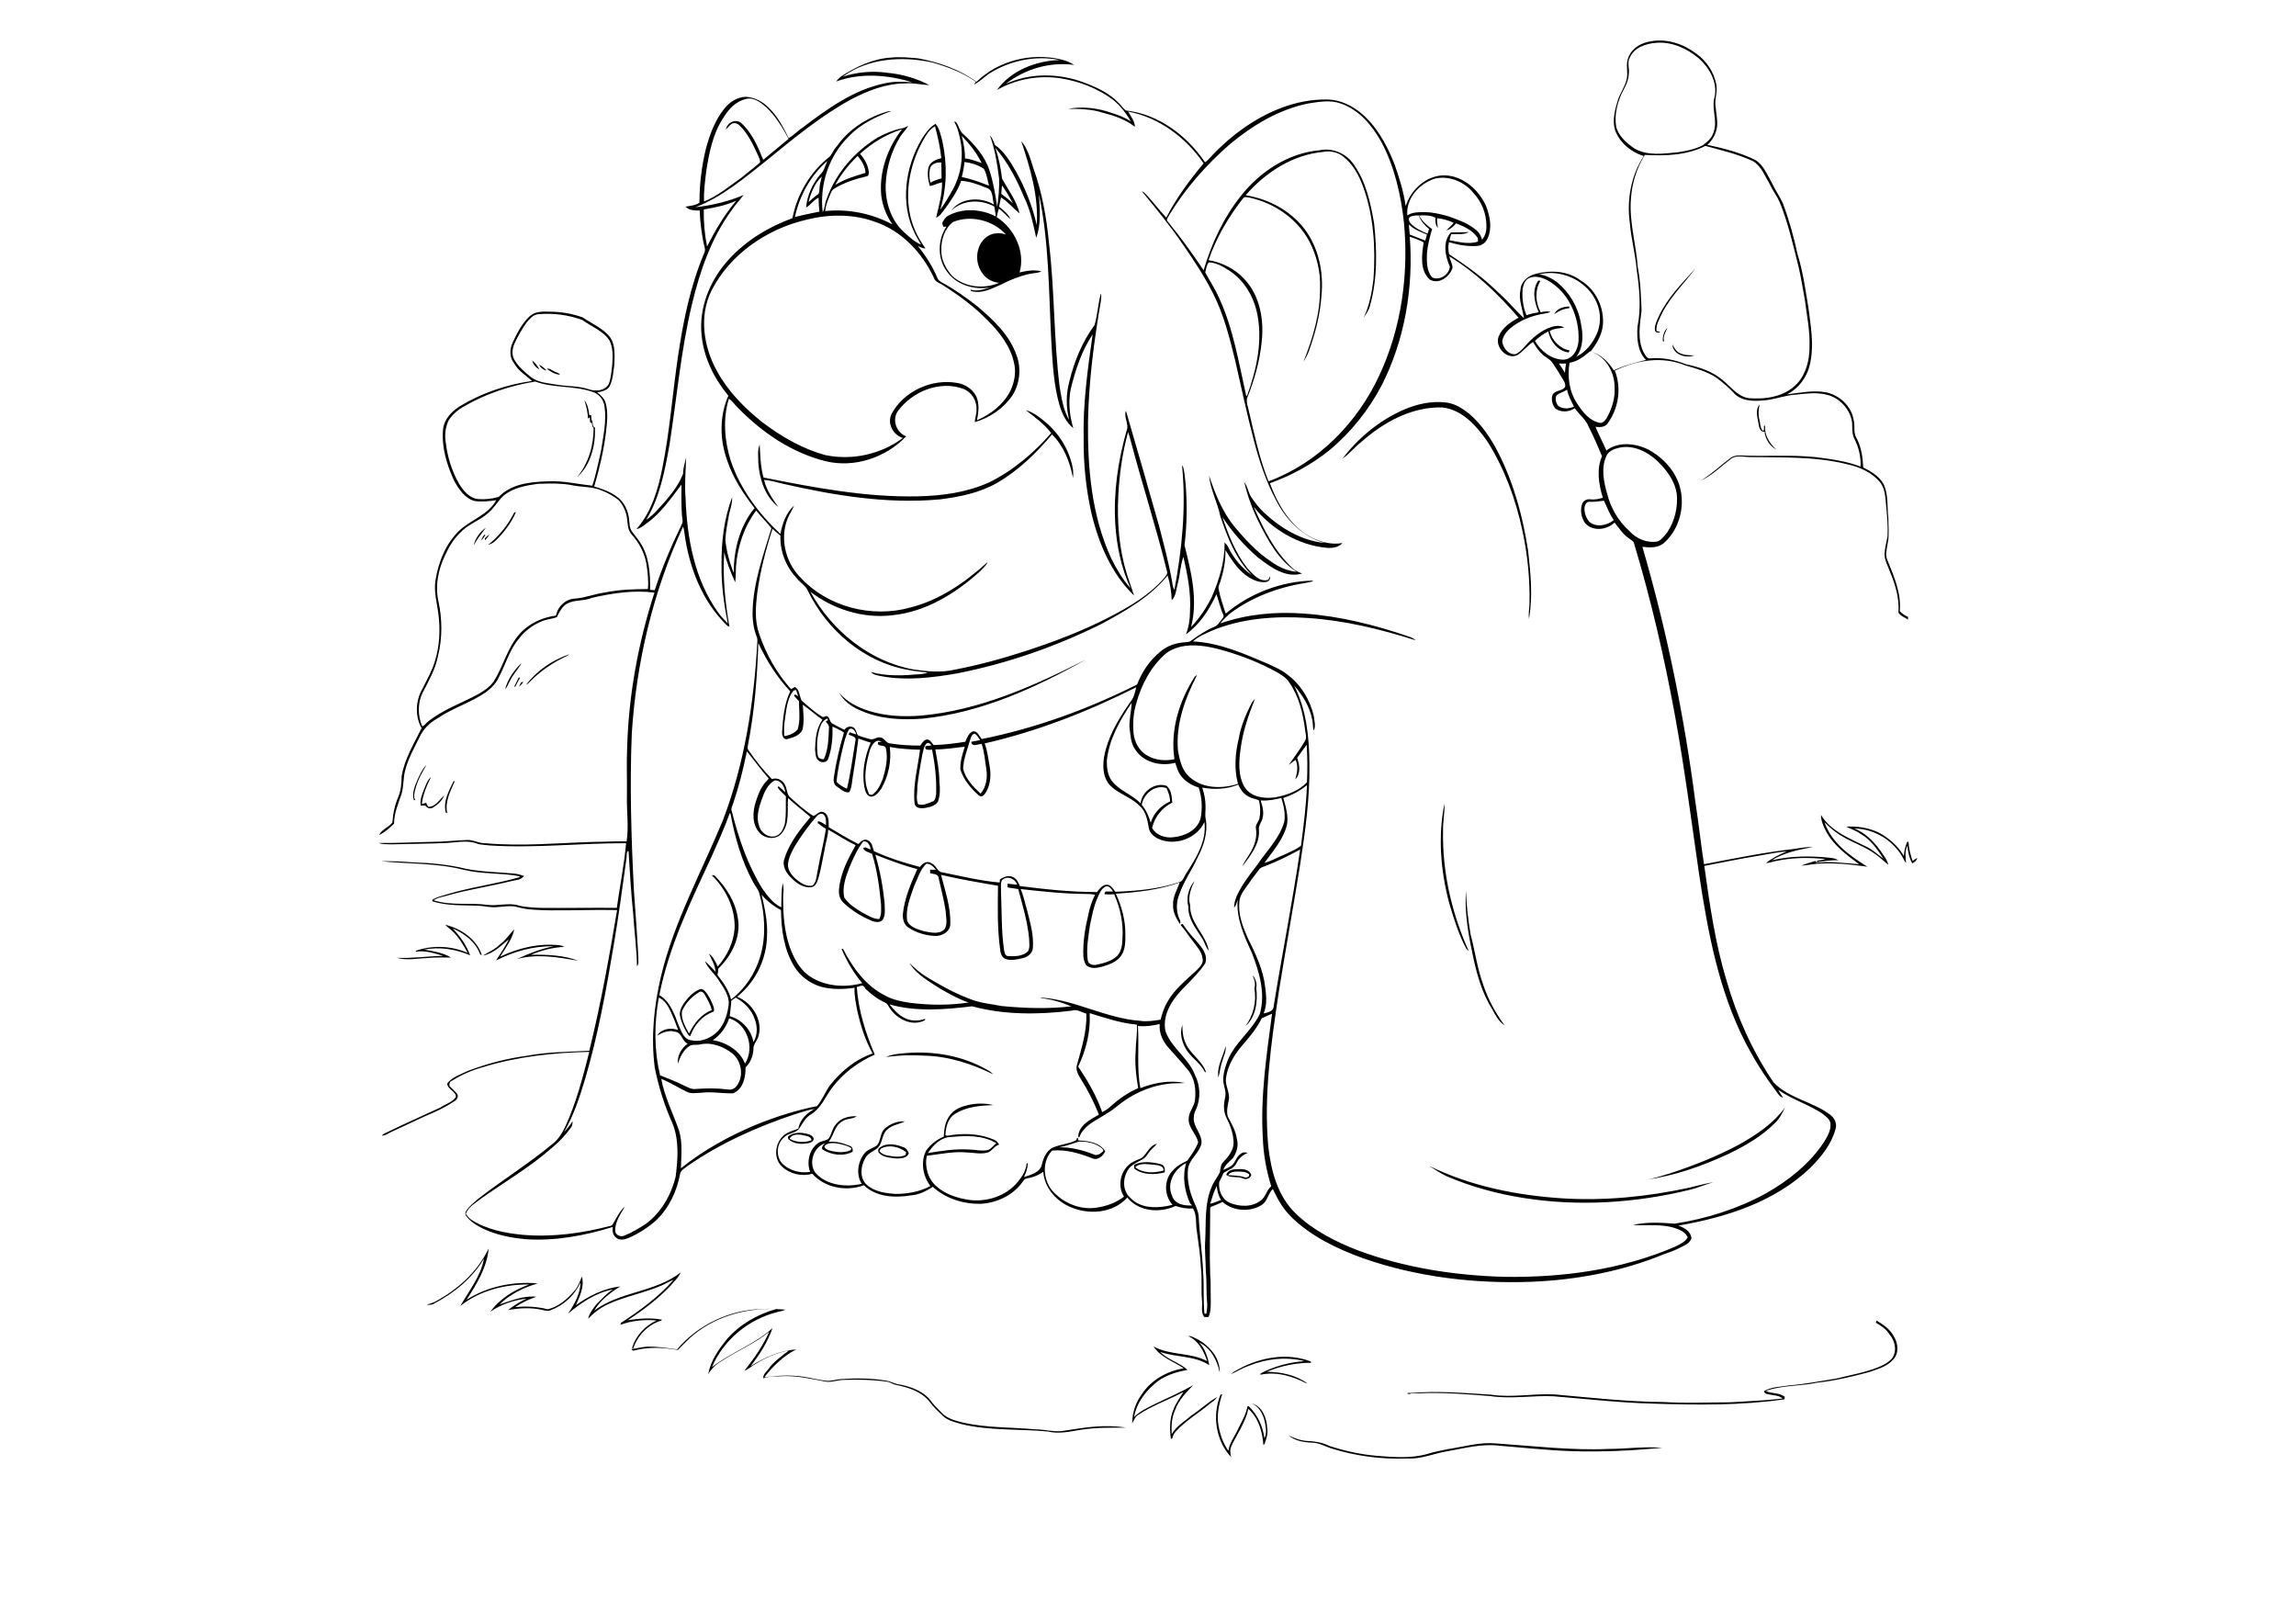 <?xml version="1.0" encoding="utf-8"?>
<!-- Generator: Adobe Illustrator 21.0.2, SVG Export Plug-In . SVG Version: 6.00 Build 0)  -->
<svg version="1.2" baseProfile="tiny" id="Layer_1" xmlns="http://www.w3.org/2000/svg" xmlns:xlink="http://www.w3.org/1999/xlink"
	 x="0px" y="0px" viewBox="0 0 842 595" overflow="scroll" xml:space="preserve">
<g>
	<path d="M472.5,526.3c2.2,1.1,4.6,2,7.2,2.1c2.7,0.1,5.4,0.6,7.8,1.8c5.6,1.8,11.3,3.1,17.1,3.6c6.3,0.5,12.8,1.1,19-0.7
		c2.5-0.8,5.2-1.3,7.8-1.8c5.8-0.9,11.5-2.6,17.4-2c13.6,0.9,27.3,2.6,41,2c6.6,0,13.2-1,19.8-0.4c-11.1,1-22.3,1.6-33.4,1.2
		c-8.9-0.3-17.7-1.3-26.5-2c-6.5-0.8-12.8,1-19.2,2.1c-4.8,0.8-9.4,2.9-14.4,2.6c-9.4,0.4-18.9-0.9-27.9-3.7c-2.2-0.7-4.4-2-6.8-2.1
		C478.3,528.9,474.9,528.4,472.5,526.3 M447.6,511.4c0.1,0,0.4-0.1,0.6-0.2c-1.2,3.8-2.1,7.9-1.3,11.8c0.6,3.2,1.7,6.4,3.6,9
		c0.3-2.7,2-4.9,3.2-7.3c1.4-3,3.2-5.8,3.8-9.1c0.1,0,0.3,0,0.5,0.1c3.2,3.1,5.1,7.3,5.7,11.7c1-1.9,0.5-4.1,0.1-6.2
		c-0.6-2.7-2.1-5.5-4.8-6.6c3.9,1,5.5,5.3,5.7,8.9c0.4,2.1-0.3,4.2-1,6.1c-0.1,0-0.3,0.1-0.4,0.2c-0.3-4.8-1.8-9.9-5.5-13.2
		c-1,4.9-4.1,9.1-6.2,13.6c-0.6,1.3-0.5,2.7-0.1,4.1C445.8,528.3,444.5,518.9,447.6,511.4 M454.3,502c7.9-4.3,17.7-6.1,26.3-2.8
		c0.1,0.1,0.2,0.4,0.3,0.5c-5.6,0-11.1,1.1-16.3,3.3c5.1,0.1,10.4,1.1,14.6,4.1c0,0.1,0,0.2,0,0.2c-5.2-2.7-11.2-4.5-17-3.2
		c0-0.1,0.1-0.4,0.1-0.5c5-2.6,10.5-4.1,16.1-4.5c-6.7-1.7-14-0.9-20.4,1.7c-2.3,0.8-4.4,2.1-6.6,3.1
		C452.2,503.1,453.3,502.5,454.3,502 M435.7,489.9c1.3-0.1,2.4,0.7,3.5,1.2c4.4,2.4,8.3,6.9,8.1,12.2c-0.9-4.4-3.2-9-7.5-11
		c2.1,2.2,3.1,5.3,3.7,8.3c-5.4-3.6-12.2-2.8-18.1-4.9c2.9,2.9,7.1,3.9,10.1,6.6c-3.8,0.7-7.5,1.8-10.7,4c-4.3,3.3-8,7.9-8.9,13.3
		c2.3-2.3,5.3-3.6,8.1-5c4.6-2.2,9.2-4.2,13.6-6.7c-2.6,2.7-5.3,5.4-6.6,9c-1.3,2.8-1.5,6-1.3,9c1.6-3,4.7-4.6,7.1-6.8
		c3.3-2.1,6.1-4.9,9.5-6.8c-0.6,1.1-1.7,1.7-2.6,2.4c-4.1,3.5-8.9,6.2-12.5,10.2c-0.7,0.7-1.1,1.6-1.3,2.6c-0.1,0-0.3,0-0.5,0.1
		c-0.5-3.6-0.5-7.5,1-10.9c0.8-2.3,2.4-4.2,3.6-6.3c-5.4,2.9-11.3,4.9-16.4,8.3c-1.3,0.7-1.8,2.1-2.4,3.3c0-3.8,1.2-7.6,3.5-10.7
		c3.4-5.3,9.3-8.5,15.4-9.6c-3.8-2.5-8.5-4-11.1-8c6.1,3.4,13.5,2.1,19.7,5.4C441.5,495.6,439.6,491.6,435.7,489.9 M688.1,484.2
		c2.5,1.4,5,3.2,6.4,5.8c1.6,2.5,2,6.2-0.2,8.5c-2.2,2.6-5.7,3.5-8.8,4.6c-6.3,1.7-12.6,3.2-19.1,3.9c-6.2,1.3-12.7,0.9-18.8,3
		c2.1,1.2,4.9,0.5,6.9,2.2c0,0.3,0,0.6-0.1,0.9c-15.8,2.3-31.9,2.1-47.9,1.6c-12.2-0.3-24.4-1.7-36.6-2.7
		c-7.8-0.4-15.7,1.1-23.5-0.1c-8.7-0.7-17.5-1.4-26.2-1c-1.1,0.1-2.4-0.2-3.4,0.3c-0.3-0.1-0.6-0.2-0.9-0.3c0.4-0.1,0.8-0.2,1.3-0.1
		c9.9-0.9,19.7,0,29.6,0.6c7.7,1.2,15.5-0.5,23.2-0.1c13.4,1.2,26.7,2.7,40.1,2.8c8.1,0.5,16.2,0.1,24.3,0.1
		c6.4-0.4,12.9-0.6,19.3-1.4c-1.2-1.1-3-1.1-4.5-1.4c-0.8-0.2-2.2-0.2-2.3-1.3c2.8-1.6,6.1-1.6,9.3-2.1c5.8-0.5,11.5-1.6,17.2-2.5
		c5.2-1.3,10.5-2.2,15.5-4.2c1.7-0.7,3.4-1.6,4.7-2.9c2.2-2.6,1.5-6.5-0.6-9c-1.2-2-3.2-3.3-5.1-4.4
		C688.1,484.6,688.1,484.4,688.1,484.2 M248.3,494.8c7.6-9,19.2-14.5,31-14.8c2.9-0.2,5.7,0,8.6,0.2c-0.8,0.6-1.9,0.6-2.8,0.9
		c-10.5,2.6-19.8,10.2-24,20.2c7-5.4,15.6-8.3,22.2-14.3c-1.8,5.1-4.7,9.7-8,13.9c5.1-3.1,10.7-5.7,16.7-6.1
		c-4.7,2.4-8.5,6.1-11.7,10.2c4.7-0.6,9.5-0.9,14.2-0.2c2.8,0.4,5.6,1.2,8.5,1.5c1.8,0.2,3.5-0.5,5.3-0.6c5.6-0.4,11.3-0.4,16.9,0.6
		c1.7,0.3,3.2,1.3,4.9,1.4c4.5,0.9,9.2,2.7,11.8,6.7c1.2,1.5,2.7,2.8,4,4.2c2,1.7,4.6,2.4,7.1,3c8.7,2,17.7,1.7,26.5,2.5
		c3.7,0,7.3,1.2,10.9,0.5c7.4-1.2,15-2.4,22.5-1.1c-5.6,0-11.2-0.1-16.7,0.8c-3.9,0.6-7.9,1.6-11.9,0.6c-10.6-1-21.3-0.2-31.7-2.7
		c-2.3-0.7-4.8-1.2-6.7-2.9c-1.8-1.7-3.6-3.4-5-5.3c-3-3.8-7.9-5.3-12.4-6.2c-1-0.2-1.8-0.8-2.8-1.1c-5.5-0.8-11.1-0.9-16.6-0.7
		c-2.3,0.1-4.6,1.1-6.9,0.5c-4.9-0.9-9.9-2.1-15-1.9c-2.5,0.2-5-0.1-7.3,0.8c-0.1-1.5,1.2-2.4,1.9-3.4c2-2.8,4.8-4.7,7.5-6.8
		c-4.3,0.8-8.5,2.6-12.2,4.9c-1.4,0.7-2.5,2-4.1,2.5c3.5-4.4,6.8-9.1,9.1-14.3c-5.3,4.4-11.8,7-17.5,10.8c-2,1.1-3.7,2.8-4.9,4.8
		c0.9-5,3.9-9.2,7-13c4.7-5.3,11.1-9,18-10.9c-11.4-0.5-23.2,2.9-31.8,10.7c-1.5,1.4-2.9,2.9-4.3,4.3c-5.3-0.9-10.8-1.2-16,0.2
		c-0.5,0.2-0.8-0.1-1.1-0.5c1.9-0.2,3.8-0.8,5.8-0.9C241,493.7,244.7,494.3,248.3,494.8 M159.4,477.4c8.3-4.4,15.7-11,19.8-19.6
		c-0.6,6.9-4.4,13.1-8.1,18.8c7.7-4.9,17.1-6.8,26.1-6c-5.1,1.5-10.1,3.9-14,7.7c4.4-1.4,8.8-3.3,13.5-2.8c-2.7,0.9-5.4,2.2-7.8,3.8
		c4-0.4,8.1-0.2,12,0.8c3.8-0.9,7-3.6,9.5-6.5c1.5-1.5,2.2-3.6,3-5.5c1,3.6-0.8,7.3-2.2,10.5c4.8-3.5,10.4-6.2,16.3-6.9
		c-3.7,2.3-7.4,5.1-9.6,8.9c9.4-7.1,22.4-6.7,31.7-14c-0.8,2-2.5,3.3-3.8,5c-4.7,4.8-10,8.9-15.6,12.5c4.1-0.6,8.4-1,12.5-0.2
		c0,0.1-0.1,0.2-0.1,0.3c-4.8,1.4-8.6,5.3-10.3,10c0,0.6-0.3,0.2-0.5,0c1.4-4.5,4.8-8.1,9-10c-4.5-0.4-9,0-13.3,1.6
		c0.1-0.2,0.2-0.5,0.2-0.7c7-4.6,13.8-9.5,19.3-15.8c-1.4,0.5-2.7,1.3-4,1.9c-6.5,2.9-13.7,4.1-20.2,7.1c-2.7,1.3-5.1,3.1-7.1,5.3
		c0.4-2.1,1.8-3.7,3-5.3c1.9-1.9,3.8-4.1,6.1-5.5c-6.3,1.2-11.7,4.9-16.5,8.9c2.3-3.4,4.5-7.2,4.6-11.5c-2.1,4.7-6.1,8.4-10.9,10.2
		c-1,0.5-2.1,0.2-3.2-0.1c-4.1-0.9-8.4-0.7-12.5,0.1c2.1-1.7,4.4-3.1,6.8-4.2c-4.7,0.5-9.4,2.1-13.3,4.8c3.5-4.8,8.7-8,14.3-10
		c-8.9-0.1-18.2,2.2-25.3,7.9c3.2-5.6,7.5-10.9,8.7-17.4c-4.3,7.2-10.9,12.6-18.3,16.5c-0.8,0.5-1.8,0.5-2.8,0.4
		C157.6,478.1,158.5,477.8,159.4,477.4 M450.4,430.9c2,0.2,4.1,0.1,6.1,0.8c0.7,0.3,2-0.3,1.5-1.2c-1.3-1-3-0.9-4.5-0.9
		C452.4,429.6,451,429.8,450.4,430.9 M449.7,430.8c0.6-2,2.9-2.1,4.6-2.1c1.7-0.1,3.9,0.2,4.6,2.1c-0.4,1.3-1.9,1.9-3.1,1.3
		C453.8,431.2,451.4,432.1,449.7,430.8 M524.1,427.5c15.1,7.4,31.9,10.8,48.7,11.9c15.6,1,31.4-0.6,46.7-3.9c2.9-0.7,5.8-1.5,8.8-2
		c-2.8,0.8-5.5,2-8.3,2.7c-19.9,4.9-40.8,6.3-61.1,3.1c-9.7-1.5-19.3-4.1-28.4-8C528.3,430.2,526.2,428.9,524.1,427.5 M416.3,428
		c2.9,2.3,7,2.2,10.4,1.2c0.1-1.8-2.1-1.9-3.3-2.1C421,427,418.2,426.2,416.3,428 M415.9,427.1c3.1-1.5,6.7-1,9.8-0.2
		c1.4,0.3,1.6,1.8,1.4,3c-3.6,0.9-7.8,1-10.9-1.2C415.7,428.4,416,427.6,415.9,427.1 M323,421.2c-0.2,0.3-0.3,0.6-0.5,0.9
		c0.7,0.9,1.8,1.4,3,1.6c2.2,0.4,4.6,0.8,6.6-0.2c0.1-0.3,0.1-0.7,0.2-1C329.7,420.4,325.9,419.6,323,421.2 M322.8,420.7
		c2.5-1.8,5.9-1.1,8.6,0c1,0.3,1.5,1.3,1.9,2.2c-0.7,1.8-2.9,1.9-4.6,1.9c-2.1-0.3-4.7-0.3-6.3-2C321.8,422.2,322,421.1,322.8,420.7
		 M289.6,417.6c2.4,1.3,5.4,1.5,8,0.5c-0.2-1.7-2.5-1.6-3.8-2C292.4,415.9,290.1,416,289.6,417.6 M289,416.7
		c1.7-1.3,4.1-1.6,6.2-1.1c1.1,0.2,2.5,0.5,3.1,1.6c0.4,1-0.7,1.7-1.5,1.9c-2.6,0.6-5.6,0.5-7.7-1.4C289,417.4,289,417,289,416.7
		 M638.1,419.5c6.2-3.5,12.3-7.6,16.5-13.4c-1,2.1-2.1,4.3-3.9,5.9c-4.8,4.8-10.8,8.2-16.8,11.1c-9.7,4.5-19.9,8.1-30.4,9.5
		c3-0.4,5.9-1.5,8.8-2.3C621.1,427.4,629.8,424,638.1,419.5 M330.6,386.3c10-1.1,20.5,0.3,29.6,5c1.4,0.8,2.9,1.4,4,2.6
		c-7.8-3.8-16.3-6.6-25.1-6.8c-4.7-0.3-9.4-0.2-14.1,0.5C326.7,386.7,328.7,386.5,330.6,386.3 M446.8,395.1
		c-0.6-4.1,1.7-7.7,2.7-11.5c0.2,2-0.8,3.7-1.3,5.6C447.5,391.1,447.4,393.2,446.8,395.1 M434.5,383.9c-1.2-2.4-1.9-5.5-0.9-8
		c0,2.2,0.2,4.4,1.1,6.4c1.7,4.2,6.2,6.6,7.6,10.9c-0.1,0-0.4-0.1-0.5-0.2C440.1,389.5,436.2,387.5,434.5,383.9 M256.4,363.8
		c-2.7,1.6-5.1,4.1-6.3,7c-0.4,2.9,1.2,5.7,2.6,8.2c1.7-3.6,4.4-7.1,8.3-8.6c-0.4-2-1.5-3.8-2.5-5.6
		C258.1,364,257.2,363.2,256.4,363.8 M256.5,362.8c0.7-0.4,1.5,0.1,2,0.6c1.5,1.7,2.4,3.7,3.2,5.8c0.1,0.6,0.5,1.7-0.4,1.9
		c-3.8,1.4-6.6,4.7-8,8.4c-0.1,0.8-0.8,0.2-1-0.2c-1.3-2-2.4-4.3-2.9-6.7c-0.4-1.8,0.6-3.6,1.6-5
		C252.4,365.7,254.1,363.8,256.5,362.8 M459.4,357.8c0.1,0.1,0.3,0.2,0.4,0.3c0.8,1.3,1.2,2.7,0.9,4.2c0.6,4.8-0.1,10.6-3.9,13.9
		c2.8-3.9,4.1-8.9,3.2-13.7C460.5,360.9,460.1,359.3,459.4,357.8 M183.2,346.4c2.2-1.5,3.5-3.8,5.4-5.6c-0.8,3.7-3.2,6.8-5.2,10
		c6.7-3.2,14.2-5,21.7-4.2c0.6,0.1,1.3,0.2,1.8,0.6c-4.2,0.2-8.4,1.3-12.2,2.9c5.8-0.1,11.9,0.1,17.4,2.2
		c-7.4-1.3-15.2-2.7-22.6-0.6c4.3-2,8.8-3.8,13.5-4.7c-7.3-0.2-14.6,1.9-21.1,5.2c1.6-2.6,3.4-5,4.7-7.8c-2.9,2.4-5.7,5.3-9.5,6
		C179.1,349.1,181.5,348.2,183.2,346.4 M163.3,339.1c5.8,1.4,11.5,5.3,13.4,11.1c-0.1,0-0.4-0.1-0.6-0.2c-1.6-4.6-5.8-7.7-10.1-9.6
		c2.7,2.9,5.1,6.2,6.4,9.9c-5.3-2.3-11.2-3.2-16.9-2.1c3.4,0.6,6.9,1.1,9.9,2.9c-2.9,0-5.8-0.1-8.7,0.2c-3.7,0.1-7.5,1-11.2-0.1
		c5.7,0.3,11.3-0.6,17-0.7c-3.2-1-6.7-2.1-10.1-1.5c0.1-0.1,0.2-0.3,0.2-0.4c6.1-2.1,12.9-1.8,18.9,0.8c-1.5-2.8-3.1-5.5-5.3-7.7
		C165.3,340.7,164.1,340.1,163.3,339.1 M540.5,352.1c-1.8-8.3-3.5-16.9-2.9-25.4c0.2,5.3,0.8,10.6,1.7,15.9c1.6,6,2.4,12.2,4.5,18.1
		c1.8,5.5,4.5,10.6,8,15.3c-2.2-1.4-3.4-3.8-4.6-6C543.7,364.4,541.9,358.3,540.5,352.1 M435.8,332.4c-0.9-3.2,0.1-6.9,2.3-9.4
		c-1.2,2.4-2.2,5-1.9,7.7c0.4,1.1,0.2,2.2,0.4,3.3c0.9,5.4,5.7,9.1,6.7,14.6c-1.2-1.3-1.5-3.1-2.5-4.6
		C438.6,340.5,435.6,336.9,435.8,332.4 M667.8,298.8c3.7,6.2,10.8,8.7,16.9,11.8c2.2,1.1,4,2.8,6,4.3c-2.2-3.5-4.7-7-8.3-9.1
		c-1.7-1.2-3.6-1.8-5.4-2.7c4.1-0.2,8.3,0.4,12,2.2c3.7,2,7.1,4.9,9.2,8.6c0.1-1.8,0.5-3.5,1.2-5.2c0.1,0,0.4,0,0.5,0
		c0.1,2.4,0.7,4.7,1.5,7c0.6-0.4,1.1-0.8,1.7-1.1c-0.2,1-1,1.5-1.8,2c-1.2-2-1.6-4.3-1.8-6.5c-1,1.9-0.7,4.2-0.5,6.3
		c-0.3-0.3-0.5-0.6-0.7-1c-3.3-6.8-10.6-11.5-18.2-11.6c3.9,1.6,7,4.7,9.4,8c1.1,1.7,2.5,3.2,3,5.3c-1.6-1.2-3-2.7-4.6-3.8
		c-4.6-3.4-10.2-4.8-14.7-8.2c-1.5-1.1-2.8-2.3-4.1-3.6c2.5,7.5,9.3,12.3,15.7,16.3c-6.4-0.9-12.9-1.6-19.3-1
		c-1.6,0.2-3.2,0.5-4.9,0.6c1.7-0.7,3.4-1.2,5.1-1.7c0.2,0.1,0.3,0.3,0.5,0.5l-0.4,0.2c5.3-0.7,10.7,0.1,16,0.5
		c-4.6-3.4-9.5-7-12.2-12.2C668.6,302.8,667.8,300.9,667.8,298.8 M531.5,331.3c-3.2-11.9-4.2-24.5-1.8-36.6c0.2,3.3-0.6,6.6-0.5,9.9
		c-0.3,15.2,3.2,30.3,9.4,44.1c-0.4-0.3-0.7-0.6-0.9-0.9C534.9,342.6,533.2,337,531.5,331.3 M166.3,286.5c0.1,0,0.4-0.1,0.5-0.1
		c-1.6,3.6-3.7,7.6-2.8,11.7c-0.1,0-0.4-0.1-0.5-0.1C162.4,293.9,164.6,290.1,166.3,286.5 M155.6,289.2c0.6-1.5,1.2-3.2,2.5-4.3
		c-1.6,3.1-3,6.4-3.4,9.9c0.5-0.1,1.1-0.3,1.6-0.4c0.2,0.5,0.4,0.9,0.7,1.4c2.7,0.2,4.1-2.6,5.9-4.1c-0.8,1.9-2.4,3.4-4.1,4.4
		c-1,0.7-2.2,0.2-2.8-0.7c-0.6,0-1.1,0-1.7,0C153.9,293.3,154.8,291.2,155.6,289.2 M153.2,285.7c0.9-1.8,1.7-3.8,3.2-5.2
		c-1.6,2.7-3.2,5.5-4,8.6c-0.4,1.4-0.9,3-0.1,4.3c-0.2,0-0.4,0-0.5,0C150.9,290.9,152.2,288.1,153.2,285.7 M191.2,250.1
		c0.2,0,0.5,0,0.7,0c-0.4,0.6-0.9,1.2-1.6,1.7C190.6,251.2,190.9,250.7,191.2,250.1 M190.2,248.5c0.1,0,0.4,0,0.6-0.1
		c-0.7,1.1-1.2,2.2-1.8,3.3c-0.1,0-0.4,0.1-0.5,0.2C189.1,250.8,189.6,249.6,190.2,248.5 M185.2,252.8c1-3.7,3.3-7.1,6.1-9.7
		c-1.2,2.2-3,4-4.1,6.2C186.5,250.5,186.1,251.8,185.2,252.8 M337.7,262.4c21.5-1.9,41.6-10.9,60.6-20.6
		c-18.5,10.4-38.4,19.5-59.8,21.7c-7.8,0.6-16,0.2-23.2-3.1c-3.1-1.3-5.9-3.4-7.5-6.3c2.8,3.3,6.8,5.3,10.9,6.6
		C324.9,262.6,331.4,262.9,337.7,262.4 M192.9,251.1c4-5.2,9.7-9.1,15.9-11.2c-0.8,0.7-1.8,1-2.7,1.5c-4.5,2.3-8.6,5.3-12.1,8.9
		C193.7,250.7,193.2,250.9,192.9,251.1 M177.8,197.4c0.5-0.5,1.1-1,1.7-1.5c-0.4,0.8-1,1.5-1.6,2.2
		C177.8,197.9,177.8,197.6,177.8,197.4 M177.6,196.1c0.1,0,0.3,0,0.4,0.1c-0.5,0.7-0.9,1.4-1.5,2
		C176.7,197.4,177.1,196.7,177.6,196.1 M173.7,200c0.6-2.6,2.3-5,4.5-6.5C176.6,195.6,174.9,197.7,173.7,200 M188.6,187.9
		c0.2,0,0.5-0.1,0.6-0.1c-1.7,3.9-4.3,7.4-7.4,10.4c-0.8,0.8-1.7,1.3-2.8,1.6C183,196.6,186.3,192.5,188.6,187.9 M376.2,150.4
		c3,0.8,5.4,2.9,7.7,4.8c5,4.4,8.5,10.4,9.6,17c0.1,1,0.1,2,0,3.1c-1.1-5.8-3.4-11.8-7.7-16c-5.8,6.9-12.4,13.3-20.2,17.8
		c-6.3,3.6-13.6,5.1-20.8,6c-19.4,1.8-38.8-1.4-57.6-5.7c-2.3-0.5-4.6-1.3-7-1.4c0.9,3.7,3,6.8,5.2,9.9c-4.8-3.8-6.9-10.2-7.3-16.1
		c0-2.2-0.4-4.6,0.5-6.8c0.2,4,0.3,8.1,1.4,12.1c18.6,3.7,37.5,7.3,56.6,6.9c8.9-0.2,17.9-1.4,26.1-5.1c8.8-4.3,16.4-10.8,22.8-18.1
		C382.9,155.4,379.5,153,376.2,150.4 M644.9,155.3c-0.4-2.3-1.3-5,0.4-7c-0.4,1.8-0.6,3.7-0.1,5.5c0.4,1.4,0.2,2.9,1.2,4.1
		c0.8,0.2,0.4-1.3,0.5-1.8c0.1,0,0.3,0,0.4,0c-0.3,3.4,1.6,6.5,4.1,8.7c-2.4-1.2-4-3.8-4.3-6.5C645.5,158.5,645,156.5,644.9,155.3
		 M514.4,150.4c5-2.2,10.5-3.5,16-2.8c3.2,0.4,6,2.2,8.5,4.2c4.5,3.9,7.9,9,10.6,14.3c5.7,11.2,9,23.5,10.9,35.9
		c0.9,8.3,1.8,16.7,0.3,24.9c-0.2-1.9,0.1-3.7,0.2-5.5c0.2-9-0.7-18-2.6-26.8c-2.4-11.4-6.5-22.6-12.7-32.5
		c-4-5.8-9.3-11.9-16.7-12.7c-11.1-0.3-21.5,5.4-29.6,12.6c-2.5,1.9-4.4,4.4-7,6.2C498.1,160.6,505.7,154.3,514.4,150.4
		 M214.3,146.7c1.2,1.6,1.6,3.5,1.8,5.5c0.2,0,0.5,0,0.7,0c0,0.6,0.1,1.1,0.1,1.7c0.8,0.9,0,2.4,1.3,2.9c0.2,6.5-1.5,13.7-6.6,18.2
		c4.2-5,6.1-11.6,6.1-18.1c-0.5-0.4-0.6-1.1-0.6-1.7c-0.2-0.1-0.5-0.3-0.7-0.4c0-0.6-0.1-1.2-0.1-1.8c-0.2,0.2-0.5,0.3-0.7,0.5
		C215.6,151.2,215,148.9,214.3,146.7 M200.5,135.2c1.2-0.2,2,0.7,3,1.1c0.7,0.3,1.5,0.5,1.9,1.1
		C203.6,137.3,201.9,136.3,200.5,135.2 M197.7,133.7c1.1,0.5,2,1.4,2.8,2.2C199.3,135.7,198.2,134.8,197.7,133.7 M195.2,132.2
		c1.1,0.9,2,2,2.6,3.3C196.6,134.8,195.5,133.7,195.2,132.2 M613.3,126.3c0.6,1,1.1,2.2,2.2,2.9c1.8,1.1,3.9,1.1,5.9,1.1
		C618.4,131.5,613.5,130.1,613.3,126.3 M609.8,125.1c-0.1-1.8,0.4-3.7,1.7-4.9c-0.7,1.6-1.8,3.3-1.2,5
		C610.2,125.2,609.9,125.1,609.8,125.1 M570,115.2c0.9-2.1,3.4-2.8,5.5-2.8c0,0.2,0,0.5,0,0.6C573.5,113.2,571.6,114,570,115.2
		 M608.4,115.8c3.2-6.7,8.5-12,13.4-17.4c-4.6,6.1-10.4,11.5-13.3,18.7c-0.7,1.3-1.2,2.8-1,4.3c0.5,0.1,0.9,0.2,1.4,0.3
		c-0.7,0.5-1.8,0.3-2-0.6C606.7,119.2,607.7,117.5,608.4,115.8 M443.8,441.4c1.4-0.3,2.6-0.9,4-1.4c-1-1.5-1.4-3.3-1.6-5.1
		C445.1,437,444.5,439.2,443.8,441.4 M429.8,438.4c0.9,3.2,4.6,3.8,7.4,3.6c-0.3-0.3-0.6-0.5-0.8-0.8c-2-4.6-2.9-9.8-1.4-14.7
		C430.8,428.5,427.7,433.8,429.8,438.4 M302.4,420.2c-0.2,0.8,0.7,1.2,1.3,1.5c2.6,0.8,5.6,1.2,8.2,0.1c0.1-0.2,0.3-0.6,0.4-0.7
		c-1.3-1-3-1.3-4.6-1.7C305.9,419.1,303.7,418.8,302.4,420.2 M388.3,420.7c4.4-0.1,8.7,1,12.8,2.6c1.3,0.7,2.6-0.4,3.5-1.2
		c0.1-0.7-0.6-1.1-1.1-1.5c-2.3-1.6-5.2-2.1-7.9-2C393.1,419.4,390.8,420.3,388.3,420.7 M348.9,416.9c-3.8,0-6.7,3-8.6,5.9
		c4.9-0.8,9.9-1.6,14.9-1.3c2.4,0,4.7,0.7,7.1,0.2c1.3-0.5,2-1.7,3.1-2.5C360.5,416.2,354.4,416.4,348.9,416.9 M267.4,373.4
		c-1.1,3.2-3.1,6.1-6,8c4.9,0.8,10,3.8,11.8,8.6C276.9,384.3,274.1,375.4,267.4,373.4 M462.7,373.4c-1.8,3.7-4.5,6.9-7.2,10
		c-2.9,3.4-5.3,7.4-5.9,11.9c-0.4,2.8,1.6,5.4,1,8.2c-0.4,2-0.9,4.1-0.3,6c1.4,2.6,2.9,5.2,3.3,8.2c0.7,2.4-0.1,5-1.5,7
		c-1.3,1.3-2.9,2.5-3.5,4.3c1.2-0.6,2.5-1,3.4-1.9c1-1,1.3-2.5,2.3-3.4c0.8-0.9,2-1.5,3.2-0.9c-1.8,0.7-3.3,2-4.1,3.8
		c-0.9,1.9-3.1,2.4-4.7,3.5c-0.5,1.1-1,2.3-1.6,3.4c-0.3,2.9,1,6.3,3.8,7.5c3.7,1.6,8.4,1.7,11.6-0.9c1.7-1.3,2-3.8,3.7-5.1
		c-1.8-5.8-2.9-11.8-3.1-17.9c-0.9-15.2,1.4-30.3,3.4-45.4C465.3,372.2,464,372.8,462.7,373.4 M399.6,371.5
		c0.4,6.8-1.3,13.5-4.2,19.6c3.5,5.2,6.7,10.7,8.8,16.7c1.2-0.6,2.3-1.3,3.3-2.3c2.9-2.6,6.2-4.9,9.9-6.5c-0.8-4.6-1.3-9.2-0.9-13.9
		c0-3.2,0.7-6.3,0.4-9.4C410.9,375.2,405.2,373.2,399.6,371.5 M268.2,366.9c-0.1,1.9-0.4,3.8-0.6,5.7c4.4,1.2,7.9,5,8.7,9.5
		c1.6-2.6,1.5-5.9,0.4-8.6c-1.2-3.4-3.8-6-6.9-7.7C269.2,366.2,268.7,366.6,268.2,366.9 M241.6,365.8c-1.7,9.4-1.8,19.2,0.5,28.5
		c2.7,1.1,5.4,2.1,8,3.4c1.7,0.7,3.3,1.9,5.2,1.6c3.9-0.3,7.8-0.3,11.7,0.2c1.5,0.3,2.8-0.6,3.5-1.8c2.3-3.6,1.3-8.7-1.9-11.4
		c-3.3-2.6-7.8-4.3-12-3.3c-1.3,0.3-2.7-0.2-3.8,0.6c-2.2,1.4-3.4,4-4.2,6.4c-0.3-2.9,1.3-5.7,3.6-7.3c-2.2-0.9-2.1-4.3-4.8-4.4
		c-2.3-0.7-4.5,0.4-6.4,1.4c1.6-2.5,5-3,7.7-2c-0.8-2.3-1.7-4.5-2.7-6.7C245,368.9,243.8,366.7,241.6,365.8 M314.2,361.9
		c0.6,8.6,3.2,16.9,6.6,24.8c-6.1,2.7-11.6,6.8-15.6,12.1c-2.5,3.3-4,7.4-7.6,9.7c-2,1.1-3.1,3.1-4.3,5c-1.2,2.2-4.3,1.8-5.9,3.7
		c-2.7,2.3-2.9,6.9-0.5,9.5c2.7,2.6,6.6,3.6,10.2,3c-1.4-3.6-0.3-8.4,3-10.6c1.1-0.8,2.6-0.7,3.7-1.5c1.2-1.6,1.4-3.9,2.8-5.4
		c1.8-2.3,4.8-3,7.6-2.9c-1.5,1.2-3.8,0.7-5.3,1.9c-2.9,1.5-3.1,5.2-5,7.5c2.7-0.3,5.3,0.5,7.8,1.5c0.9,0.3,1.1,1.2,1,2.1
		c-3.4,1.9-8.1,1.2-11.2-0.9c-0.2-1,0.5-1.7,1.2-2.2c-4.3,1.2-6.3,7.2-3.7,10.8c4.1,4.7,11.2,5.4,17,4.1c-2.2-3.5-1.4-8.5,1.3-11.5
		c1.2-1.3,3.1-1.6,4.4-2.7c1.4-1.8,1-4.4,2.7-6c2-1.8,4.7-2.9,7.4-2.7c-2,1.1-4.4,1.2-6.2,2.8c-2.2,1.6-1.8,4.7-3.5,6.7
		c-1.5,1.5-3.8,2-4.8,4c-1.7,2.9-2.1,7.1,0.4,9.6c2.9,2.7,6.9,3.2,10.6,3.5c4.5,0,9-0.8,12.9-2.9c-2.8-3.7-3.7-8.9-1.5-13.1
		c1.6-2.2,3.9-4,6.4-5c0.1-2.6,0.5-5.4,2-7.5c1.3-2,3.5-3.2,5.8-3.8c3.4-1,7-1.1,10.4-0.3c-4.8,0.2-9.9,0.6-14,3.2
		c-2.7,1.6-3.5,5-3.6,7.9c0.9,0.4,2.1-0.2,3.1-0.2c4.9-0.6,10.1-0.2,14.7,1.8c0.8,0.3,1.5,1,1.9,1.8c-1.7,0.5-2.5,2.2-4.1,2.9
		c-2.5,0.7-5,0.1-7.5,0c-5-0.5-9.9,0.6-14.9,1.2c-0.9,4,0.4,8.5,3.5,11.2c3.1,2.8,7.3,4.2,11.4,4.9c6.7,1.1,14.2-1.2,18.5-6.6
		c1.6-1.9,3-4.2,3.2-6.7c0.1,0,0.3-0.1,0.4-0.1c0,1.8-0.6,3.5-1.4,5.1c2.6-0.8,6-1.7,6.6-4.7c0.6-2.6,2-5.6,4.8-6.4
		c2.4-0.9,5-1.1,7.4-2.2c0.5-0.2,0.5-0.7,0.7-1.1c0.5,0,0.3,0.7,0.5,1c3.5,0.1,7.7,0.7,9.8,3.9c-0.7,1.8-2.8,3.6-4.8,2.6
		c-4.7-1.8-9.6-3.3-14.7-2.8c-4.3,4.6-3.1,12.5,1.7,16.3c3.8,3.5,9.1,5.3,14.2,4.7c3.8-0.5,7.5-1.8,10.5-4.1
		c-2.8-4.3-1-10.7,3.6-12.9c1.2-0.7,2.8-0.9,3.7-2.1c1.5-1.6,2.4-3.9,4.8-4.4c-0.8,1-1.8,1.7-2.6,2.7c-0.9,1-1.4,2.4-2.7,3
		c-1.5,0.8-3.1,1.6-4.4,2.7c-2.9,3-3.4,8.6,0,11.5c3.9,4.1,10.3,3.8,15.4,2.5c-3.2-3.5-3.2-9.4,0.2-12.7c1.4-1.6,3.3-2.6,5.2-3.5
		c1.5-2.1,3.1-4.3,4-6.7c-0.6-3.1-3.6-5.3-3.5-8.6c0-2.5,1.9-4.3,2.3-6.7c0.5-3.9,0-8.2-2.6-11.3c-2.4-3-5.1-5.8-7.6-8.7
		c-1.8-2.3-3-5.1-2.7-8.1c-2.6,0.6-5.3,1-8,0.7c0.5,7.6-0.5,15.3,0.9,22.8c5.1-2,10.8-3,16.3-1.9c-2.2,0.2-4.5,0-6.7,0.4
		c-6.9,0.9-13.4,4.1-18.7,8.6c-3,2.4-6.5,4-9.6,6.2c-1.6,1.3-3.1,2.8-3.7,4.8c-0.1-0.1-0.3-0.2-0.4-0.3c0.2-4.2,4.4-6.2,7.6-8.1
		c-1.8-4.5-4-8.9-6.6-13c-1-1.6-2.1-3.5-1.4-5.4c1.7-6.1,3.6-12.2,3.4-18.6c-1.8-0.5-3.5-1.8-5.4-1.1c-12.1,1.5-24.7,1.6-36.5-1.6
		c-10,1.2-20.4,2.1-30.3-0.7c1.6,2,3.4,4,5.8,5.1c2.3,1.1,4.9,1,7.3,0.2c0,0.1-0.1,0.4-0.1,0.5c-4.5,2.4-9.9-0.2-12.6-4
		c-0.7-0.8-1-2.1-2.1-2.5c-2.7-1.2-5.1-3.1-7.2-5.1C316.6,360.6,315.2,361.8,314.2,361.9 M279.3,328.1c1.1,4.7,2.2,9.6,2,14.5
		c0,8.8-4.1,17.4-11,22.9c5.5,2.1,9.5,8.5,7.9,14.3c-0.4,1.7-2,3-1.9,4.9c-0.1,2.5-1.1,5-2.9,6.7c0.1,3.5-0.9,8.1-4.6,9.5
		c-3.9,0.1-7.8-0.7-11.7-0.2c-1.8,0-3.7,0.5-5.3-0.4c-3.1-1.5-6.1-3.4-9.3-4.7c1.2,6.6,4.3,12.6,6.5,18.9c1.4,4.5,0.8,9.3,0.7,13.9
		c8.3-6.7,17.8-11.9,27.6-16c7.2-2.9,14.7-5.3,22.3-6.8c1.9-2.2,2.9-4.9,4.5-7.3c4.1-5.3,9.5-9.8,15.9-12
		c-2.7-4.9-4.4-10.2-5.6-15.6c-0.5-2.8-1.2-5.7-1-8.5c-4.1,0.6-8.3,0.7-12.4-0.4c-3.9-1.2-7.4-3.7-9.6-7.2c-3.9-6.2-4.9-13.7-5-20.9
		C283.7,332.3,281.3,330.4,279.3,328.1 M405.4,325.1c-1.6,0.8-2.3,2.7-3,4.3c-1.4,3.2-2,6.6-2.7,10c-0.6,4.2-1.4,8.5-0.8,12.7
		c0.2,1.6,2.1,2,3.5,1.6c2.6-0.6,5.4-1.3,7.4-3.3c1.4-1.6,1.8-3.9,1.8-6c0.5-5.7-0.8-11.4-3-16.5c-1.2,0.1-2.3,0.1-3.5,0
		c0-0.1,0-0.4,0-0.5c0.1-0.1,0.3-0.4,0.4-0.5c0.9,0,1.8,0,2.7,0C407.6,326,406.6,324.5,405.4,325.1 M367.4,322.8
		c-0.6,1.4-0.2,3-0.3,4.5c0.3,7,0.1,14.1,1.1,21c0.2,0.9,0.3,2.2,1.5,2.3c2.5,0.1,5.4,0.1,7.3-1.8c0.8-1.4,0.4-3.1,0.4-4.7
		c-0.6-6.2-2.4-12.2-4-18.1c-1.3-0.2-2.6-0.4-3.9-0.6c0-0.5,0-0.9,0-1.4c1.2,0.2,2.3,0.3,3.5,0.4
		C372.3,322.1,369.2,320.9,367.4,322.8 M339.7,316.7c-2.3,2.2-3.2,5.5-4.5,8.3c-1.4,4.1-3.2,8.3-2.5,12.7c1,2.3,3.7,3,5.9,3.7
		c2.5,0.5,5.8,1.4,7.8-0.7c1.2-2,0.5-4.4,0.4-6.6c-0.6-4.1-1.7-8.1-2.6-12.2c-0.1-1.5-2-1.4-3.1-1.7c0-0.4,0-0.9,0-1.3
		c0.7,0,1.4,0,2.1,0C342.3,317.8,341.3,316.7,339.7,316.7 M463.9,317.6c-0.8,0.3-1.7,0.5-2.2,1.3c-1.2,1.7-2.6,3.3-3.7,5
		c-1.4,2-3.3,4.1-3.5,6.7c-0.5,4.6,1.2,9,3,13.2c2.9,5.8,5.8,11.8,6.5,18.3c0.4,3.2,0.7,6.5-0.6,9.5c1.5-0.3,3.7-0.8,3.7-2.7
		c3.1-19.2,6.9-38.2,9.7-57.4C472.7,313.7,468.4,315.9,463.9,317.6 M316.6,308.5c-2.3,3-3.8,6.4-5.2,9.8c-1.3,3.4-2.6,7.1-1.8,10.8
		c1.6,2.4,4.1,4,6.6,5.5c2,1,3.9,2.4,6.2,2.4c1-1.6,0.7-3.6,0.7-5.4c-0.6-6.2-1.4-12.5-3.3-18.5c-1.1-0.6-2.7-0.8-3.3-2.1
		c0.3-0.1,0.6-0.2,0.9-0.3c0.6,0.3,1.3,0.6,1.9,0.8C319.1,310.1,318.3,308.3,316.6,308.5 M299.6,299.2c-3.1,3.5-5.8,7.3-8.2,11.2
		c-1,1.9-2.1,3.9-2.4,6.2c-0.3,2.4,1.4,4.5,3.2,6c1.6,1.3,3.7,2.6,5.8,2.1c1.4-1.2,1.4-3.4,1.8-5.1c0.9-5.3,2.3-10.5,3.1-15.7
		c-1.1-0.6-2-1.3-3-2.1c0-0.1,0-0.4,0-0.6c1.2-0.1,2,0.9,3,1.3c0-1.4,0.2-3.1-1.1-4C301,298.2,300.1,298.6,299.6,299.2 M267.6,298.2
		c-1.9,5.4-4.3,10.6-6.6,15.8c-7.6,16.4-15.7,33-19.2,50.9c4,2.3,5.5,7,7.1,11.1c1,2.1,1.7,4.9,4.3,5.4c3.2,0.8,6.6-0.3,9.1-2.4
		c2.9-2.4,4.2-6.1,4.8-9.7c0.8-3.7-1.6-6.9-3.5-9.8c-1.5-2.5-4-4.3-5.1-7.1c1.4,1.2,2.6,2.6,3.9,3.9c-0.1-2.4-1.5-4.5-2.4-6.6
		c1.6,1.1,2.4,3,3.2,4.7c3.4-3.8,5.8-8.7,6.2-13.9c0.3-7.4-3.2-14.5-8.4-19.6c0.3,0,0.6,0.1,1,0.1c4.3,4.3,7.7,9.6,8.6,15.7
		c1.2,6.9-2.3,13.8-7.2,18.5c0,0.8-0.1,1.5-0.3,2.3c2.1,2.7,4.2,5.6,5,9c5.2-4,9-9.7,10.8-16.1c2.1-7.4,1.6-15.3-0.4-22.7
		c-0.4-1.7-1.7-2.9-2.4-4.4c-4.2-7.8-6.6-16.3-8.2-24.9C267.8,298.2,267.6,298.2,267.6,298.2 M418.7,295.1c1.6,1.9,2.6,4.2,3.3,6.6
		c1-3.5,3.8-6.4,7.1-7.8c0-1.7-0.6-3.3-1.3-4.9C423.7,287.5,419.4,291,418.7,295.1 M470.6,292.6c0.9,3.1,1.9,6.4,1.4,9.7
		c-1.3,5.4-5.1,9.7-8.3,14.1c2.7-0.7,5.1-2.2,7.7-3.2c1.9-1,4-1.7,5.7-3.1c1-7.4,1.9-14.8,2.2-22.2
		C476.7,290,473.8,291.6,470.6,292.6 M279.4,293c-1.1,3.1-2.2,6.6-1,9.9c0.7,2.7,3.9,4.7,6.5,3.5c1.7-0.8,2.4-2.6,2.9-4.3
		c0.6-3.3,0.3-6.7,0.4-10.1c-1-1.1-2.2-2-3-3.2c0.1-0.1,0.2-0.4,0.3-0.5c0.9,0.7,1.6,1.5,2.5,2.2c-0.3-2-1.6-4.6-4-4.3
		C281.5,287.7,280.3,290.4,279.4,293 M273.9,275.5c-1.3,6.4-2.9,12.8-5,19c-0.3,1-1,2-0.5,3.1c2.5,9.9,5.8,19.6,11.2,28.3
		c1.9,2.6,3.9,5.4,6.9,6.8c0.1-2.9,0-5.9,0.5-8.8c0.7,2,0.1,4,0.2,6c0,5.8,0.5,11.8,2.4,17.3c1.4,3.9,3.4,7.8,6.8,10.4
		c5.6,4.1,13.3,4.7,19.8,2.9c-3.2-3.8-5.7-8.1-7.6-12.6c0.2,0,0.4,0.1,0.6,0.1c3.5,6.9,8.4,13.6,15.5,17.1c2.7,1.5,5.8,2.1,8.9,2.6
		c7.2,0.9,14.4,1,21.6-0.1c-3.6-1.2-6.9-3.1-10.3-5c-4.1-2.7-8.8-5.2-11.4-9.5c2,2,4.2,3.9,6.6,5.3c4.8,2.9,9.8,5.7,15.1,7.7
		c3.9,1.7,8.1,2,12.2,2.8c8.5,0.8,17.1,1.1,25.5,0.1c-3.6-1.5-7.3-2.6-11.1-3c0-0.1,0-0.2,0-0.2c12.5,0.8,23.7,7.6,36.2,8.5
		c2.5,0.4,5.1,0,7.6-0.4c0.6-2.2,1.3-4.5,2.5-6.5c2.6-4.7,6.9-8,10.7-11.6c1.1-1.2,2.7-2.5,2.2-4.4c-0.3-2.4-2-4.2-3.4-6.1
		c-1.6-2-3-4.3-4.7-6.2c0.3-0.1,0.5-0.2,0.8-0.3c1.5,2.2,3.2,4.3,5,6.2c1.9,2.2,4.4,5,3.3,8.2c-2,3.1-4.7,5.7-7.2,8.3
		c-4.4,4.3-8.7,10.1-7.4,16.6c2.2,6.2,8.5,9.9,10.8,16c2,3.9,2.2,8.7,0.4,12.7c-0.5,0.9-0.8,1.9-0.8,3c-0.3,3.5,3.2,6,2.8,9.6
		c-0.8,3.4-4.3,5.5-4.9,9c-0.5,4.2,0.5,8.4,2.1,12.2c0.8,1.7,1.6,3.5,1.8,5.4c0.3,6.7,1.3,13.4,1.6,20.1c0.4,5.2,0,10.4,0.5,15.6
		c0.2,0,0.5,0,0.7,0c0.2-1.3,0.4-2.6,0.3-4c-0.4-3.9-0.1-7.8-0.5-11.7c0-3.8-0.5-7.6-0.2-11.5c0.3-6.5-0.3-13.3,2.4-19.4
		c0.7-1.9,2.2-3.5,3-5.4c0.2-1.2,0.2-2.6,1.2-3.6c1.9-2,3.8-4.3,3.8-7.2c-0.1-3.2-1.2-6.2-2.6-9c-1.2-2.3-1.1-5-0.5-7.5
		c0.6-2.4-0.9-4.6-0.7-7c0.1-2.2,0.8-4.4,1.6-6.5c2.6-6.6,8.8-10.8,11.8-17.1c2.2-7.5-0.2-15.4-2.9-22.4c-2.8-6.1-5.8-12.6-5.2-19.5
		c-0.4,1-0.5,2.1-1.3,2.9c-0.1-1.6,0.5-3.2,1.1-4.6c1.9-4,4.6-7.5,7.3-11c3.5-5.2,8.3-9.8,10-16c0.4-2.9-0.2-5.9-1.1-8.6
		c-2.5,0.6-5,1.1-7.6,0.9c0.7,2.1,1.3,4.4,0.7,6.6c-0.4,1.5-1.6,2.7-1.3,4.3c0.3,5.2-3.2,9.4-6.1,13.3c0.9-2.3,2.7-4.2,3.7-6.5
		c1.1-2.2,1.7-4.8,1.3-7.3c-0.4-1.5,1.1-2.6,1.3-4c0.4-2.1,0.3-4.3-0.2-6.4c-1.2-0.6-2.6-0.7-3.8-1.4c-1.8-0.9-3-2.6-3.8-4.4
		c-4.1,1.7-8.8,1.9-13.2,1.1c0.7,2.2,1.2,4.4,1.2,6.7c0.1,1.6-0.3,3.3,0.1,5c0.8,4.9-0.8,9.8-3.1,14.1c-2,4.5-5,8.6-6.6,13.3
		c-1.1,2.6-1.2,5.7-0.3,8.3c0.3,0.8,1,1.7,0.5,2.6c-1.4-2.1-2.6-4.4-2.5-6.9c-0.2-3,1.5-5.6,2.4-8.3c-7.5,2.7-15.5,3.6-23.4,4.1
		c2.2,4.7,3.6,9.9,3.5,15.2c0,2.6,0,5.4-1.6,7.6c-1.6,2.3-4.4,3.2-7,4c-1.9,0.5-4.1,0.8-5.7-0.5c-0.7-1-1-2.2-1.1-3.4
		c-0.2-5.1,0.6-10.2,1.8-15.1c0.5-2.6,1.3-5.1,2.5-7.4c-0.9-0.2-1.9-0.3-2.8-0.3c-8.2,0-16.4-0.9-24.5-1.8c1.1,2.5,1.6,5.3,2.4,7.9
		c1.1,4.4,2.4,8.8,2.1,13.4c0.1,2-1.8,3.6-3.6,4c-2,0.5-4.2,1-6.3,0.4c-1.4-0.5-2-2-2.1-3.4c-1.1-7.8-0.9-15.7-0.8-23.5
		c-7-1.2-14-2.4-20.9-4c1.5,5.9,3.6,11.8,3.4,18c0,2.7-2.8,4.4-5.3,4.4c-3.5-0.1-7.1-1.1-10.1-3.1c-1.6-1-2.1-3.1-2-4.9
		c0.6-5.8,2.9-11.2,5.3-16.5c-5.3-1.4-10.3-3.3-15.4-5.3c1.7,5.7,2.8,11.7,3.4,17.6c0,2.1,0.5,4.4-0.7,6.3c-0.9,1-2.4,0.9-3.6,0.5
		c-4-1.6-7.8-3.9-10.9-6.9c-1.3-1.3-1.7-3.1-1.5-4.9c0.5-5.8,3.3-11.1,6.1-16.1c-3.5-1.6-6.7-3.8-10.1-5.7c0,2.5-1,4.9-1.3,7.4
		c-0.8,3.6-1.3,7.3-2.4,10.8c-0.4,1.2-1,2.7-2.4,2.9c-2.9,0.4-5.5-1.4-7.4-3.4c-1.9-1.7-3.5-4.5-2.5-7.1c1.8-5.8,5.7-10.6,9.5-15.2
		c-2.7-2.4-5.6-4.5-8.2-7c-0.4,4.3,0.7,9.2-2.2,12.8c-2,2.7-6.3,2.3-8.4-0.2c-2.7-3.1-2.4-7.7-1.2-11.3c0.9-2.8,2-5.7,4.2-7.8
		c0.3-0.3,0.7-0.7,0.2-1C279.1,282.3,276.6,278.8,273.9,275.5 M338.2,276.9c-0.7,3.8-1.4,7.7-1.8,11.6c0.1,2.1-0.6,4.4,0.3,6.4
		c1.8,0.6,3.6-0.3,5.3-1c1.1-0.4,1.1-1.7,1.3-2.7c0.2-5.5-0.4-10.9-1.5-16.3c-1.1,0-2.9,0.4-2.4-1.3c0.7-0.1,1.5-0.2,2.2-0.3
		c-0.4-0.5-0.9-1.1-1.7-0.8C338.7,273.6,338.6,275.4,338.2,276.9 M318.9,275.4c-1.4,5.1-2.6,11-0.1,15.9c0.2,0,0.7,0.1,0.9,0.2
		c2.1-1.3,3.1-3.6,4-5.8c1.1-3.6,2-7.5,1.2-11.2c-0.2-1.8-3.4-0.3-2.9-2.4c0.4,0,0.9-0.1,1.3-0.1C321,270.6,319.5,273.5,318.9,275.4
		 M355.6,271.8c-0.9,3.3-2.3,6.6-2.4,10.1c0.9,3.7,3.7,6.6,6.4,9.1c2.1-2.4,2.6-5.9,2.1-9c-0.5-3.1-0.7-6.3-1.7-9.2
		c-1.3,0-3.7,1.3-3.8-0.8c1.1-0.2,2.1-0.4,3.2-0.6c-0.5-0.9-1.1-1.9-2-2.4C356.2,269.3,356,270.8,355.6,271.8 M311.3,267.5
		c-1.2,2.2-1.7,4.6-2.3,7c-0.9,4-1.9,8.1-2.2,12.2c1,1.1,2.4,1.9,3.8,2.5c1.4-5.8,2.1-11.7,3.1-17.6c0.5-1.6-1.6-1.7-2.5-2.3
		c0.1-0.2,0.3-0.6,0.4-0.8c0.8,0.3,1.6,0.6,2.4,0.8C313.7,268,312.5,266.5,311.3,267.5 M300.7,266.7c-1.1,3.3-1.3,6.9-0.8,10.3
		c0.1,1.1,1.3,1.4,2.2,1.4c1.7-3.5,1.7-7.6,1.9-11.4c0.2-1.1-0.7-1.7-1.2-2.5c0.2-0.1,0.6-0.3,0.8-0.4c0-0.2-0.1-0.5-0.1-0.6
		C302,263.9,301.2,265.3,300.7,266.7 M405.9,278.9c0,2.5,0.2,5.2,1.8,7.4c2.8,3.7,7.5,5,10.6,8.3c0.4-4.4,5.2-7.8,9.4-6.5
		c1.9,1.3,2,4.1,2.2,6.2c-3.7,1.8-6.5,5.3-7.4,9.3c1.5,2.7,4.9,3.8,7.8,3.4c4.2-0.4,8.9-2.6,10-7c0.7-3.7,0.5-7.6-0.7-11.2
		c-2.2-0.7-4.4-1.9-5.9-3.6c-1.5-1.5-2.1-3.6-2.7-5.5c-5.3,1.4-11.7-0.1-14.7-4.9c-1.7-2.3-1.7-5.3-2.1-8.1c-0.1-3,0.7-6,0.8-9
		C410.7,264.1,406.7,271.1,405.9,278.9 M289.9,254.9c-1.5,3.1-1.7,6.6-2.2,10c-0.2,1.7-0.2,3.3-0.1,5c1.8-0.2,3.7-1,4.9-2.4
		c1.1-3.4,0.5-7,0.5-10.4c-0.6-0.7-1.3-1.3-1.8-2c0.1-0.9,1.1,0,1.5,0.2c-0.2-0.8-0.5-1.6-0.8-2.3
		C290.8,253,290.4,254.1,289.9,254.9 M427.7,239.5c-5.5,4.7-9.1,11.4-11,18.4c-1.1,3.5-1.3,7.2-1,10.9c0.3,3.2,2,6.5,4.8,8.1
		c3,1.9,6.8,2.2,10.2,1.5c-1.6-10.6,1.7-21.3,7.4-30.2c0.3-0.3,0.6-0.5,0.9-0.7c-4.4,8.6-7.9,18-7,27.8c0.6,3.2,1.3,6.7,3.7,9.1
		c4.7,4.8,12.3,5,18.3,3c-1.5-5.5-1-11.3,0.3-16.7c0.8-4.6,2.7-9,4.8-13.1c0.3-0.5,0.7-0.9,1.1-1.3c-2.3,5.8-4.4,11.8-5.2,18
		c-0.7,4.8-1.1,10.3,1.6,14.6c2.4,3.4,7,4,10.9,3.5c4.3-0.8,8.8-2.3,11.8-5.6c0.2-4.6,0.2-9.1-0.1-13.7c-1.2,1.6-2.4,3.2-3.5,4.8
		c0.9,2.5,1.4,5.8-0.7,7.9c0.7-2.3,1.2-4.9,0.1-7.2c-0.9,0.6-1.6,1.3-2.5,1.9c2-2.9,4.2-5.7,5.9-8.7c0.9-1.3,0.2-2.9,0.1-4.3
		c-0.8-6.1-2.3-12.3-5.9-17.4c-1-1.6-2.6-2.5-4.2-3.5c-6.8-3.8-14.2-6.6-21.7-8.6C440.6,236.4,433.3,235.5,427.7,239.5 M278.1,235.8
		c-0.4,12.5-1.4,25.1-3.8,37.4c-0.1,0.6-0.3,1.4,0.2,1.9c2.6,3.8,5.4,7.3,8.6,10.6c1.9-0.8,4.2,0.5,4.9,2.4c0.7,1.4,0.5,3.2,1.8,4.3
		c2.7,2.4,5.4,4.9,8.5,6.8c1.2-0.4,2.2-2,3.7-1.4c2.1,0.9,1.9,3.6,1.9,5.5c3.6,2.2,7.2,4.3,10.9,6.2c0.8-0.9,2.1-2.1,3.4-1.4
		c1.6,0.6,1.8,2.6,2.3,4c5.4,2.5,11.1,4.3,16.9,5.8c0.9-1.4,2.7-2.5,4.3-1.3c1.7,0.7,2,3.2,4,3.3c6.9,1.4,13.9,3.1,20.9,3.7
		c0-0.4,0.1-0.7,0.1-1.1c1.4-1,3.2-1.7,4.8-0.9c1.3,0.6,2,2,2.5,3.3c9.4,1.2,18.8,2.2,28.3,2.2c0.9-1.2,1.9-2.5,3.4-2.7
		c1.6-0.1,2.5,1.5,3.3,2.6c7.9-0.3,15.9-1,23.4-3.5c1.5-0.3,1.8-2.1,2.6-3.2c3.6-5.6,7.6-11.9,6.7-18.9c-2.8,6.2-11,9-17.1,6.1
		c-1.5-0.8-3-2.1-3.3-3.9c-0.5-3-1.1-6.3-3.6-8.3c-3.2-3.3-8.2-4.3-11.2-8c-2.6-3.7-2.1-8.6-0.9-12.8c1.8-6.3,5.3-11.9,9-17.2
		c1.3-1.5,1.6-3.5,2.1-5.3c-17.7,8.9-36.3,16.2-55.6,20.6c1,2.6,1.3,5.5,1.8,8.2c0.6,3.1,0.4,6.5-1.1,9.3c-0.5,1-1.6,2.6-2.8,1.6
		c-3-2.6-5.6-5.8-6.8-9.5c-0.2-2.9,0.8-5.7,1.6-8.4c-3.6,0.4-7.2,1-10.8,1c0.7,3.9,1.5,7.9,1.5,11.9c0.3,2.4,0.3,4.9-0.5,7.2
		c-0.9,1.5-2.8,2-4.4,2.3c-1.5,0.3-4,0.4-4.2-1.7c-0.7-6.6,1.2-13.1,2-19.6c-3.7-0.1-7.4-0.3-11.1-1c0.7,5.2-0.5,10.7-3.1,15.3
		c-1,1.3-2.2,3.1-4,2.9c-1.5-0.4-1.9-2.1-2.2-3.4c-1-5.5,0.1-11.3,2.3-16.4c-1.5-0.4-3-1-4.5-1.5c-0.6,4.8-1.3,9.5-2.1,14.3
		c-0.3,1.8-0.3,3.8-1.3,5.4c-1.8,0.3-3.1-1.2-4.5-2.1c-1.2-0.7-1.3-2.2-1.1-3.4c0.8-5.5,2.1-11,3.7-16.4c-1.3-0.9-2.8-1.5-4.2-2.2
		c0.1,4-0.2,8.1-1.6,11.9c-0.5,1.4-2.5,1.5-3.5,0.6c-1.2-0.9-1.1-2.6-1.3-4c0.1-3.8,0.4-7.8,2.7-11c-2.5-1.7-4.7-3.8-7.2-5.5
		c0.2,3,0.6,6.1-0.1,9.1c-0.9,2.2-3.4,2.9-5.5,3.5c-1.5,0.4-2-1.3-2-2.5c0.3-5.1,0.8-10.4,3-15C284.9,248.3,281.1,242.2,278.1,235.8
		 M283.3,193.9c-2.5,7.7-4.5,15.5-5.6,23.5c-0.6,5-1,10.2,0.7,15c2.5,7.4,6.4,14.4,11.7,20.3c0.5-0.3,0.9-0.5,1.4-0.8
		c1.8,1,1.6,3.4,2.5,5c2.4,2.1,4.8,4.3,7.5,5.9c0.7,0.5,1.5-0.7,2.1,0c0.8,0.7,0.7,2.1,1.8,2.6c1.4,0.7,2.8,1.6,4.3,2.2
		c0.7-1.1,2.1-1.5,3.2-0.9c1.1,0.6,1.1,2,1.7,2.9c1.4,0.6,2.9,1,4.4,1.4c1.3,0.5,2.5-0.9,3.8-0.6c1.6,0.1,2.1,2.2,3.7,2.2
		c3.6,0.6,7.3,0.8,11,0.8c0.7-1,1.5-2.5,2.9-2.2c0.9,0.4,1.4,1.3,2,2c3.9-0.1,7.8-0.6,11.6-1.2c0.6-1.4,1.2-3.1,2.7-3.8
		c1.8-0.3,2.4,1.7,3.3,2.8C380,267,399,260,417,251c1.8-4.7,4.7-9,8.6-12.1c2.5-2.2,5.8-3.2,9-3.4c0.7-0.1,1.5,0,2.1-0.5
		c2.7-2,5.6-3.9,8.7-5.2c1.2-0.4,1.8-1.7,2.6-2.6c0.4-0.5,1-1.1,0.6-1.8c-1.1-2.4-1.6-5-2.5-7.5c-2.6,5.6-6.1,11.1-11.2,14.7
		c1.1-2.7,1.5-5.6,1.5-8.5c0.4-6.7-0.9-13.3-2.4-19.9c-1.2,3.1-1.2,6.6-2.1,9.8c-0.6,2.1-0.6,4.6-2.2,6.1c-0.1-3.1-0.6-6.1-1.5-9.1
		c-6.4,7.9-15.4,13-24.3,17.8c-16.7,8.3-34.5,14.5-52.8,18.1c-9.2,1.6-18.8,2.8-28.1,1c-1.3-0.3-2.7-0.4-3.6-1.5
		c5.9,1.7,12,1.3,18.1,0.8c0.9-0.1,1.8-0.2,2.7-0.6c-2.5-0.3-4.9-0.5-7.4-1c-16-2.9-29.5-14.5-36.5-28.9c-0.8-2-2.9-3-4.2-4.8
		c-3.9-4.1-6.1-9.8-5.9-15.5C285.3,195.7,284.3,194.8,283.3,193.9 M269.9,207.7c-0.1,1.9,0,3.9-0.3,5.8c-1.6-3.6-3.1-7.2-4-11
		c-0.6,9.1,0.3,18.3,1.9,27.3c-0.3-0.1-0.5-0.2-0.7-0.3c-9.3-8.8-14.1-21.5-15.8-34c-0.1-0.8-0.2-1.6-0.5-2.4
		c-11,23.7-17.1,49.6-18.8,75.7c-0.8,19.4-0.2,38.8,0.8,58.2c0.6,8.1,1.2,16.2,1.6,24.3c-0.1,1,0.3,2.2-0.5,3
		c-0.1-6.4-1-12.8-1.4-19.3c-0.8-7.6-1.2-15.3-1.7-23c-0.9,0.4-0.6,1.5-0.7,2.3c-1.5,10.7-2.9,21.4-4.7,32.1
		c-2.8,16.6-5.8,33.3-10.6,49.5c-2,6.6-4.2,13.3-7.7,19.3c1.1-1.3,2.3-2.6,3.2-4.1c-0.1,0.7,0,1.5-0.5,2.2c-2,2.8-4.3,5.3-7,7.5
		c-7.9,7-17.1,12.4-25.8,18.5c-2.1,1.7-4.9,3.1-5.9,5.8c0.6,0.8,1.2,1.6,2.1,2.2c5.7,3.6,12.5,4.9,19,5.5c10.8,0.9,21.6-0.6,32-3.3
		c0.3-0.1,0.5-0.2,0.7-0.4c1.4-2.3,2.5-4.9,4.6-6.7c-1.6,2.7-3.6,5.5-3.6,8.8c0,1.6,1.9,2.5,3.3,1.9c2.8-1.1,5.4-2.7,7.9-4.3
		c5.7-4.2,9.4-10.7,11-17.5c0.8-6.4,1.3-13.3-1.2-19.4c-2.9-6.5-5.1-13.4-6.5-20.5c-1.4-11.1-0.3-22.5,2.3-33.4
		c4.8-20.1,14.9-38.3,22.7-57.2c7.9-20.7,11.4-42.9,12.6-65c0.1-0.9,0.1-1.8-0.3-2.6c-1.1-2.9-1.5-6.1-1.4-9.2
		c0.3-10.5,3.9-20.4,6.9-30.3c-1.7-2.3-3.9-4.3-5.6-6.5C272.9,193.1,270.5,200.3,269.9,207.7 M582.9,184c-1.1-0.1-1.6,1-1.8,1.9
		c-0.2,2,0.5,4,1.8,5.5c2.6,2.1,6.5,1.3,8.9-0.7c-1.5-2.2-2.5-4.7-3.6-7.1C586.4,183.8,584.7,184.1,582.9,184 M184.6,181.8
		c-2.1,2-3.5,4.7-5.8,6.5c-3.1,2.7-7.3,4-10.1,7.1c-2.5,2.4-4.2,5.4-5.6,8.5c-2.4,5-3.5,10.7-2.4,16.2c1.5,6.7,1.6,13.8-0.1,20.5
		c-0.9,4.8-3.4,9.1-5.6,13.4c-1.9,3.8-1.8,8.4-0.2,12.3c0.8-0.1,1.2-0.9,1.8-1.4c5.6-4.7,12.7-7,19-10.5c2.1-1.2,4.1-2.6,5.5-4.6
		c3.5-5.6,5-12.3,9.4-17.3c3.4-3.9,8.4-6.1,13.4-6.8c0.6-3.3,3.5-6,6.8-6.2c3.7-0.2,7.2-1.7,10.9-2.2c5.3-1.1,10.7-1.3,16-1.3
		c0.3-3.2-0.1-6.4-0.6-9.5c-0.7-4-2.8-7.7-5.5-10.7c-1.4-1.7-1.3-4-1.6-6.1c-0.4-2.3-1.4-4.5-3-6.3c-1.8-1.4-3.8-2.6-5.9-3.4
		c-3.4-1.6-7.2-1.3-10.8-2c-4.2-0.9-8.6-0.7-12.9-0.6C192.9,178,188.2,178.8,184.6,181.8 M593.7,164.2c-1.8,0.4-3.8,1.2-4.6,3
		c-2,4.4-1,9.4,0.3,13.9c1.3,5.2,4.1,10,8.1,13.6c2.6,2.9,6.7,4.6,10.5,3.8c1.5-0.7,2.5-2.2,3.5-3.4c2.7-4.1,3.9-9.2,3.4-14.1
		c-0.6-3.9-2.8-7.3-5.3-10.1C605.7,166.5,599.8,162.8,593.7,164.2 M570.9,144.9c-0.8,1.2-0.3,2.8,0.5,3.9c1.7,1.3,4,1.1,5.8,0.3
		c-0.9-2-2.1-3.9-2.5-6.2C573.5,143.7,572,144,570.9,144.9 M170.2,149c-2.2,1.2-4.2,2.9-5.6,5c-1.3,2.6-1.6,5.6-1.1,8.4
		c0.6,5.2,2.2,10.3,4.8,14.9c1.6,2.6,3.8,5.4,7.1,5.7c2.5,0.2,5.1-0.1,7.5-0.8c4.6-4.8,11.6-5.5,17.9-5.7c5.5-0.3,10.9,1,16.4,1.6
		c1.4-4.1,2.2-8.5,3.2-12.7c0.8-5.4,2.1-10.9,1.3-16.3c-0.3-2.5-2-4.7-4.4-5.4c-6.8-2.4-14.3-1.3-21-3.8
		C187.1,141.4,178.1,144.4,170.2,149 M571.7,133.3c0.8,1.1,1.5,2.3,2.2,3.4c0.1-1.2,0.2-2.3,0.4-3.4
		C573.5,133.3,572.6,133.3,571.7,133.3 M575.6,133c-0.9,5.2-0.1,10.9,3,15.3c1.9,2.9,4.4,6,7.9,6.7c1.2,0.4,2.1-0.8,2.7-1.7
		c2-3.5,3.2-7.5,2.9-11.5c0-5.6-3.5-11.4-9-13C580.9,130.7,578.5,132.6,575.6,133 M197.5,115.2c-2,0.1-3.3,1.8-4.5,3.2
		c-1.6,2.3-3,4.7-4.2,7.3c-0.9,1.9-1.3,4.4-0.1,6.3c1.4,2.5,3.7,4.4,5.9,6.2c2.8,2.2,6.5,2.3,9.9,2.9c3.8,0.6,7.7,0.4,11.3,1.6
		c2.5,0.9,5.9,0.7,7.4-1.8c0.9-2.2,1-4.6,1.3-6.9c0.2-3,0.4-6.2-0.9-9c-2.3-3.7-6.7-5.2-10.1-7.7
		C208.5,115.5,202.9,114.7,197.5,115.2 M560.9,101.9c-1.6,0.6-2.2,2.4-2.5,3.9c-0.3,3.3,0.1,6.7,1.4,9.8c1.5-0.6,3-0.8,4.5-1.1
		c-1.6-3.6-2.6-8.1-0.2-11.6c0.2,0,0.6,0,0.8,0.1c-2.1,3.5-1.8,8,0.1,11.5c1.2-0.3,2.4-0.4,3.6-0.2c-0.7,0.5-1.5,0.5-2.3,0.7
		c-4.6,0.7-9.1,2.5-12.7,5.6c-1.3,1.2-2.4,2.7-2.7,4.5c0.2,2.4,2.2,4.9,4.7,4.8c1.1-0.3,2-1.2,2.8-2c2.6-3,5.5-5.9,9.2-7.5
		c1.9-0.8,4.1-1.4,6.1-0.3c-1.8,0.3-3.8,0.3-5.4,1.3c0.9,3.5,3.7,6.4,7.3,7.1c-0.2,0.2-0.1,0.9-0.6,0.7c-3.8-0.6-6.5-4.1-7.2-7.7
		c-1.8,1-3.5,2.1-4.9,3.5c2.1,3.7,6,6.8,10.4,6.9c3.6-0.2,5.5-3.9,5.6-7.2c0.3-8.4-3.5-17.3-11-21.7
		C565.9,101.9,563.3,100.9,560.9,101.9 M564.4,100.6c2.4,0.3,4.6,1.4,6.5,2.8c4.6,3.7,7.8,9.1,8.8,14.9c0.9,4.1,1.1,9-1.6,12.5
		c3.6-1.8,6.2-5.2,7.7-8.9c1.6-4.1,1.1-8.8-1-12.5C580.9,102.4,572.1,98.7,564.4,100.6 M443.3,96.2c-0.8,0.9-1,2.4-1.3,3.7
		c1.7,3.2,3.7,6.2,5.1,9.4c5.2,11.3,7.2,23.7,9.9,35.8c0.1,0,0.2,0.1,0.3,0.1c3.6-9.9,6-20.8,3.5-31.3c-1.4-5.7-4.7-11.1-9.6-14.4
		C448.8,97.9,446.2,96.3,443.3,96.2 M517,86.8c1.4,18.6-1.8,37.8-10.3,54.5c-4.8,9.1-11.3,17.3-19.3,23.9c-6.5,5.2-13.9,9.2-21.7,12
		c2.6,7.1,6.6,14.1,12.9,18.5c4,2.6,8.9,4.3,13.7,3.4c-1.3,1.6-3.6,1.9-5.5,1.8c-10.6-0.9-20.4-6.8-27-15
		c3.6,8.2,7.7,16.5,14.4,22.6c0.9,0.9,2.2,1.3,3.3,1.8c-6.1,1.8-11.6-2.4-16.2-5.9c-5-4.3-9.4-9.3-13-14.8
		c2.2,6.6,4.8,13.2,9.1,18.7c2,2.1,4.4,5.3,7.7,4.3c0.2-0.4,0.5-0.9,0.7-1.3c0.1,1-0.4,2-1.5,2.1c-2.8,0.4-5.4-1-7.6-2.6
		c-3.1-2.4-5.2-5.8-7.3-9.1c0.1,4-0.7,8-1.9,11.7c-0.3,0.8-0.8,1.7-0.6,2.6c0.6,3.1,1.6,6,2.6,9c8.9-7.5,20.5-11.9,32.1-12.1
		c-0.7,0.7-1.7,0.5-2.6,0.8c-10.1,1.6-20,5.2-28.1,11.4c-1.2,1.1-2.4,2.2-3.4,3.5c9.8-3.4,20.3-4.4,30.7-3.6
		c13.2,0.9,26.2,4.2,38.7,8.5c0.9,0.3,1.6,0.7,2.3,1.3c-12.9-4.1-26.1-7.3-39.6-8.2c-12-0.8-24.4,0.1-35.5,4.8
		c-2.3,1.1-4.7,2-6.6,3.8c9.9,0.5,19,4.6,27.9,8.4c2.2,1.1,4.6,2,6.5,3.6c5,3.6,8.5,9.3,9.9,15.3c0.2,1.8,0.8,3.7,0,5.4
		c-0.5-1.3-0.2-2.8-0.6-4.1c-0.9-4.7-3.5-8.9-6.6-12.4c4.5,8.8,5.5,18.8,5.6,28.5c0.2,12.5-1.5,24.8-3.4,37.1
		c-2.5,15.5-5.3,31-7.8,46.5c-2.8,18.8-5.6,37.8-3.9,56.8c1,8.9,3.4,18.3,10.1,24.7c6.4,6.2,14.6,10.3,22.8,13.5
		c17.2,6.4,35.5,9.2,53.8,9.7c21.3,0.3,42.9-2.6,62.6-11.1c1.6-0.9,3.6-1.6,4.5-3.4c-0.6-1.5-2.1-2.4-3.6-3
		c-5.2-2.1-11-1.2-16.5-1.5c5-1.2,10.2-0.9,15.3-0.5c11.7-1.8,23.1-5.4,33.5-11.1c8.3-4.7,16-10.8,21.3-18.8c1.2-2,2.5-4.1,2.4-6.5
		c0-1.8-1.7-2.9-2.9-3.9c-5.1-3.4-11.1-5.2-16.2-8.7c0.4,1,1.2,1.9,1.7,2.8c-1.3-0.3-2-1.6-2.7-2.6c-4.2-5.5-7.8-11.3-11-17.4
		c-9.9-19.2-13.9-40.8-17.1-62c-2.8-19.3-5.3-38.7-8.8-57.9c-3.9-21.4-8.8-42.6-15.1-63.5c-0.3-0.9-1.3-1.2-2-1.8
		c-2.1-1.5-3.5-3.7-5.1-5.7c-2.8,2.8-8.2,3.4-10.9,0.1c-1.3-2-1.8-4.6-1-6.9c0.4-1.2,1.8-1.9,3-1.7c1.5,0.2,3.1-0.1,4.6-0.6
		c-1.5-4.9-2.4-10.4-0.3-15.2c-1.5-3.6-3-7.1-4.8-10.6c-1-2.8-3.5-4.6-5.2-7c-2.1,1.4-4.9,1.6-7,0.2c-1.2-1.3-1.7-3.3-1.2-5
		c0.9-2,3.7-1.3,4.7-3.1c0.1-0.7-0.1-1.5-0.5-2.1c-1.3-2.3-2.7-4.5-4.2-6.7c-1-1.5-2.8-2-4-3.4c-1.3-1.2-2.2-2.7-3.1-4.2
		c-2.1,1.4-3.6,3.4-5.7,4.8c-3.9,1.9-8.4-3-6.9-6.8c1.3-3.3,4.4-5.3,7.3-6.9c-7.4-8.6-15.7-16.6-25.4-22.5c0.3,1.4,1.1,2.7,1.2,4.1
		c-0.9,3.3-5,6.4-8.4,4.4c-3.7-3.4-2.9-9.1-2.2-13.6C520.7,88.1,518.9,87.4,517,86.8 M517,86c1.9,0.8,3.8,1.5,5.7,2.2
		c0.2-0.7,0.4-1.5,0.6-2.2c-2.3-1-4.8-1.8-6.6-3.7C516.7,83.6,516.9,84.8,517,86 M349.5,81.4c-3.1,2.4-4.4,6.5-4.3,10.3
		c-0.1,3.6,1.7,6.9,4,9.5c4.6,4.2,11.6,4.9,17.2,2.5c-2.3-0.2-4.5-1.3-5.9-3.2c-3.1-3.8-2.9-10,0.9-13.3c2-1.8,5-2.1,7.5-1.2
		C364.2,80.8,356.1,78.7,349.5,81.4 M520.4,79c1.1,2.1,2.9,3.7,4.8,5c-0.9,2.9-1.6,5.8-1.9,8.8c-0.1,3-0.2,6.5,1.9,8.9
		c2.7,1.4,6.3-1.1,6.5-3.9c-1.7-3.9-2.8-9.1,0.4-12.6c2.2,0,4.4,0,6.6-0.1c-2,1.1-4.3,0.6-6.5,0.8c-0.3,0.7-0.5,1.4-0.6,2.2
		c3.4,0.6,7,1.6,10.4,0.5c0-0.6,0.1-1.2-0.3-1.7c-1.9-2.6-4.9-3.9-7.7-5c-1,1.1-2.1,2.2-3.6,2.6c0.9-1,2-1.8,2.7-2.8
		c-1.9-0.9-4-1.5-6.1-1.7c-0.1,1.2,0.2,2.4,0.3,3.6c-0.9-1.1-1-2.5-0.9-3.8C524.5,78.9,522.5,78.9,520.4,79 M517,79.6
		c-0.7,0.7-0.2,1.7,0.3,2.3c1.7,1.8,3.9,2.8,6.2,3.8c0.2-0.6,0.4-1.1,0.6-1.7c-1.6-1.3-3.1-3-3.8-5C519.2,79,518,79,517,79.6
		 M295.6,80.6c-14.4,3.4-27.9,12.6-34.7,26c-4.6,9.3-2.9,20.6,2,29.4c4,7.4,10,13.5,16.5,18.7c7,5.3,14.8,9.9,23.4,12.2
		c9.7,2,20.3-0.3,28.3-6.3c-3.6-1.1-5.9-5.4-4.1-8.9c4.5-8.3,14.7-12.9,23.9-11.3c2.9,0.4,5.7,2.2,7.1,4.9c1.3,2.8,0.8,5.9,0.3,8.8
		c5.1-2.2,9.8-5.9,12.3-10.9c1.4-3.1,2.1-6.6,1.3-10c-1.3-6.2-5.3-11.4-9.7-15.7c-4.8-5-10.4-9.1-16.2-12.8c-1.2-0.9-3-1.2-3.5-2.8
		c-4.3-9.2-11.8-17.3-21.7-20.6C312.8,78.4,303.9,78.5,295.6,80.6 M258.1,76.8c-0.1,4.6,0.3,9.1,1.2,13.6c3-6,6.4-11.7,10.7-16.8
		C266.3,75.3,262.2,76.1,258.1,76.8 M367.5,68c-0.2,1-0.2,2-0.3,3.1c1.5,1.1,2.9,2.2,4.3,3.5C370.3,72.4,369,70.2,367.5,68
		 M526.2,65.5c-5.7,1.8-10.7,7.3-10.1,13.5c1.9-1.3,4.3-1.2,6.4-1.2c2.9,0,5.8,0.7,8.6,1.5c3.4,1.2,6.9,2.4,9.8,4.7
		c1.3,0.9,2.2,2.3,2.6,3.9c1.2-1.4,1.7-3.3,1.6-5.2c0-4.4-1.8-8.8-4.8-12C537,66.6,531.4,64.3,526.2,65.5 M296.5,74.1
		c1.1-0.9,2.2-2,3.4-2.8c0.6-0.4,0.5-1.1,0.6-1.7c0-1.7,0.5-3.3,0.9-4.9C298.8,67.1,297.4,70.7,296.5,74.1 M352.7,64.9
		c3.4,0.7,6.7,1.9,10,3.2c-0.6-2.1-0.8-4.3-1.9-6.2c-2.1-1.4-4.6-2.2-7.1-2.5C353.5,61.3,353.2,63.1,352.7,64.9 M341,62
		c-0.3,1.7-0.2,3.4,0.2,5c1.3-0.8,2.7-1.2,4.1-1.6c0-1.9-0.1-3.9-0.1-5.8C343.5,59.4,341.4,60.1,341,62 M291.5,79.6c3-0.8,6-1.4,9-2
		c-0.2-1.7-0.3-3.4-0.3-5.1c-1.9,0.8-2.9,2.7-4.6,3.6c0.4-4.4,2.3-8.6,5.1-12c1.5-1.3,1.9-3.3,2.7-5.1
		C297.2,64.4,293.2,71.8,291.5,79.6 M306.3,67.8c3.4-2.1,7.3-3.3,11.1-4.4c-0.1-2.3-1.4-4.5-2.9-6.2
		C311.3,60.3,308.4,63.9,306.3,67.8 M603.2,56.8c-3,4.8-4.7,10.4-5.1,16c-0.7,8.5,1.9,16.7,2.5,25.1c1,5.3,1.2,10.7,1.4,16
		c-0.6,5-1.6,10.4,0.7,15.2c0.6,0.9,1.2,2.6,2.6,2.3c4.5-0.4,9,0.6,13.1,2.2c4.8,1,9.7,2.6,13.5,5.9c2.9,2.4,5.4,5.9,9.4,6.5
		c6.2,0.5,13.2-0.5,17.7-5.3c3.4-3.6,4.6-8.8,4.6-13.6c0.2-5.8-1-11.4-1.7-17.1c-0.8-4.2-1.4-8.4-2.4-12.5c-2-7.9-3.8-16-6.9-23.5
		c-1-2.2-2.5-4.1-3.5-6.3c-1.8-3-3.1-6.7-6.2-8.6c-5.6-2.6-11.6-4-17.5-5.6C618.6,57,610.7,57.2,603.2,56.8 M352.7,49.8
		c0.7,2.7,1.2,5.5,1.2,8.3c2.1,0.2,4.1,1,6.1,1.7C358.2,56.1,355.6,52.8,352.7,49.8 M315.4,56.4c1.6,1.8,2.9,4.1,3.2,6.5
		c0,0.6,0.1,1.5-0.6,1.7c-4.2,1-8.4,2.3-12.1,4.6c-1.1,0.6-1.3,2-1.8,3c-0.7,1.7-1.3,3.4-1.5,5.2c8.5-0.9,17.2,0.9,24.7,4.9
		c-2.2-3.1-3.6-6.7-4.1-10.4c-0.9-8.7,2.2-17.6,7.6-24.5C325,49.2,319.8,52.4,315.4,56.4 M338.6,51.3c-4.4,7.9-6.6,17.2-5.1,26.2
		c0.8,5,3,9.6,5.9,13.6c-1,0-1.9-0.5-2.8-0.9c2.9,3.6,5.4,7.5,7.2,11.8c0.2,0.7,0.9,1.1,1.5,1.5c4.6,2.5,8.9,5.5,13.1,8.8
		c5.9,5,11.8,10.5,14.4,18c1.8,4.8,1.2,10.5-1.6,14.8c-3.2,4.7-8.3,8.1-13.7,9.7c0-1.6,0.7-3,0.6-4.6c0.2-3.2-1.8-6.5-4.8-7.6
		c-8.6-3.2-18.7,0.9-24,8.1c-2.3,3.2-0.6,7.9,3,9.3c-7.4,7.8-19,11.7-29.6,9.1c-12.4-3.1-23.4-10.6-32.2-19.7
		c-1.1-1-1.9-2.4-3.2-3.2c-2.3,7.4-1.6,15.5,0.7,22.8c3.5,10.4,10.3,19.4,18.2,26.8c0.7-3.8,2.1-7.8,5-10.4
		c-0.5,1.2-1.2,2.4-1.8,3.5c-3.7,7.4-1.7,17,4.1,22.8c9.9,10.8,26.1,15,40.2,11.1c10.9-2.7,20.3-9.3,28.5-16.7
		c-0.6,1.4-1.9,2.4-2.9,3.5c-9,8.1-19.9,14.8-32.1,16c-10.7,1.3-21.6-2.2-30-8.6c7.8,14.2,21.7,25.6,37.9,28.5
		c4.9,0.7,9.9,1.2,14.8,0.1c8.9-1.7,17.7-4.1,26.3-6.9c10.4-3.4,20.7-7.3,30.4-12.3c7.4-3.8,14.8-8.1,20.3-14.4
		c0.6-0.8,1.5-1.6,1-2.7c-3.9-16-9-31.6-13.2-47.5c-0.3-1.1-0.6-2.3-1-3.4c-2.1,7.6-3.2,15.5-3.6,23.4c-0.5,9.7,0.3,19.6,3.2,28.9
		c0.9,2.6,1.7,5.1,2.6,7.7c-8.5-8.2-13.2-19.6-15.8-30.9c-1.9-8.8-2.8-17.7-2.7-26.7c-0.3-12.8,1.5-25.6,3.3-38.2
		c-4,6-6.3,13-8,19.9c-1,4.8-0.5,9.8,0.9,14.5c-2.5-2-3.9-4.9-4.9-7.9c-2.4-8-2.7-16.4-3.2-24.7c-0.9-17.8-0.8-35.7-4.5-53.2
		c0.3,5.3,0.9,10.9-1,16c-1.1-5-2.1-10.1-4.4-14.8c-2.7-6.5-6-12.9-10.6-18.2c1.3,3.7,2,7.5,2.5,11.4c2.3,4.1,5.3,8,6.4,12.7
		c-2.3-1.9-4.2-4.3-6.8-5.9c-0.3,1.1-0.5,2.3-0.7,3.4c1.6,1.3,3.4,2.7,4.2,4.6c-1.5-1.2-2.7-2.8-4.3-3.9c-0.3,1-0.6,2.1-0.8,3.1
		c6.5,4.2,10.6,12.6,8.4,20.3c2.6-0.6,5.3-1.1,8-0.4c-1.3,0.7-2.8,0.6-4.2,0.9c-3.7,0.8-7.2,2.2-10.5,3.9c-3.5,1.5-7.2,3.6-11.1,2.4
		c-0.1-0.1-0.2-0.4-0.2-0.5c2.4,0.8,4.9-0.1,7.2-0.8c-5.8,1-12.4-0.9-15.8-5.8c-3.6-4.7-3.5-11.7-0.2-16.5c-0.3,0-0.8,0.1-1.1,0.1
		c-0.2-0.4-0.3-0.9-0.5-1.3c0.5-1.2,1.2-2.3,2.4-2.9c5.3-2.8,12-2.4,17.3,0.4c-0.2-1.2-0.3-2.5-0.6-3.7c-5-2.7-11.6-2.5-15.8,1.6
		c3.5-4.9,10.8-5.2,15.7-2.3c-0.7-2.1-0.1-5.4-2.7-6.1c-3-1.2-6-2.4-9.3-2.6c-1.4,3.9-3.8,7.3-6.2,10.6c-0.9,1.1-1.6,2.4-3,2.9
		c1-4.3,2.2-8.5,2.2-12.9c-1.6,0.2-2.9,1.1-4.5,1.3c-0.7-2.2-1-4.6-0.5-6.8c0.6-2.1,2.8-2.9,4.7-3.4c-0.4-4-1.3-7.8-2.3-11.7
		C340.8,47.5,339.7,49.4,338.6,51.3 M480,37.9c-10.8,2.1-20.6,8-29,15c-8.6,7.5-16.2,16.1-22.2,25.9c-0.3,0.8-1.4,1.7-0.5,2.5
		c4.7,5.7,9,11.7,13.1,17.8c2.9-9.8,7.3-19.3,13.7-27.3c7-8.9,17.4-15.7,28.8-16.7c4.7-1,9.7,1.1,12.4,5c4.6,6.3,6.3,14.2,7.6,21.7
		c1.1,10,1.3,20.4-1.5,30.3c-0.4,1.7-1.4,3-2.3,4.4c2.1-4.4,3-9.3,3.6-14.2c0.8-11.4,0.1-23-3.8-33.8c-1.5-4.1-3.7-8.3-7.2-11
		c-2-1.7-4.8-2.3-7.4-1.8c-11.2,1-21.2,7.5-28.5,15.9c8.3,1.3,16.2,5.5,21.4,12.1c5.4,7,7.3,16.2,6.4,24.9c-0.5,7-2.3,13.8-4.7,20.4
		c-0.5,1.3-1.2,2.5-1.9,3.7c3.4-8.6,6.2-17.7,6.1-27.1c0.2-5.9-1.2-11.9-4-17.2c-4.4-8.2-12.7-13.9-21.7-15.9
		c-0.9-0.1-2-0.6-2.6,0.3c-5.3,6.8-9.8,14.4-12.6,22.6c4.9,0.8,9.7,3.2,13.1,6.9c5.7,6,7.3,14.9,6.4,22.9
		c-0.7,7.2-2.7,14.2-5.4,20.9c-0.3,1.7,0.5,3.4,0.8,5.1c2,8.5,3.8,17.1,7.1,25.3c18.2-6.7,32.7-21.6,40.7-39
		c8-17.2,10.7-36.7,9-55.5c-1.1-10.3-3.4-20.7-8.3-29.9c-3.4-6.1-8.3-12-15.1-14.2C487.9,36.6,483.9,37.3,480,37.9 M265.6,42.7
		c-4.1,5.9-5.5,13.1-6.6,20c-0.4,3.7-1,7.4-0.8,11.2c5.1-2.1,9.4-5.7,13.9-8.9c2.2-1.9,4.5-3.5,6.6-5.4c0.2-0.9-0.4-1.8-0.7-2.6
		c-1.8-3.9-3.6-7.9-6.8-11c-0.7-0.8-2-1.1-2.9-0.6c-0.8,0.6-1.4,1.4-2.1,2.1c0.4-2.5,3.5-4.1,5.6-2.4c4,3.6,6.1,8.6,8.1,13.5
		c3.1-2.6,6.2-5.1,9.3-7.7c-2.2-4.1-4.7-8.2-8.1-11.5c-2.1-1.8-4.7-3.9-7.6-3.1C269.9,37.2,267.4,39.8,265.6,42.7 M309.1,28.1
		c5.3-1.7,10.9-2.2,16.4-1.4c5.3,0.5,10.6,2,15.3,4.5c-3-0.1-5.9-0.9-8.9-0.6c-7,0-13.8,2.7-19.9,5.9c-11.1,6.1-20.9,14.2-30.7,22.2
		c-8.2,6.5-16.4,13.5-26.3,17.3c6.1-0.7,12.1-2.1,17.7-4.5c-1.4,1.9-3.1,3.6-4.4,5.6c-7.4,10.1-11.6,22.2-14.5,34.3
		c-4.1,17-5.6,34.5-8.3,51.8c-1.7,9.4-3.5,19.1-8.5,27.4c2.6-1.7,4.6-4.2,6.7-6.5c2.7-3.1,5.3-6.5,6.8-10.4c0-2.1,0.7-4,1.1-6
		c-0.1,4.9-0.6,9.8-0.2,14.7c0.5,14.7,3.2,29.9,11.9,42.1c1,1.5,2.4,2.8,3.6,4.1c-1.4-7-2.4-14.2-2.3-21.4c-0.1-8.4,0.9-17,3.9-24.9
		c0.1,2.1-0.6,4.1-1.1,6.1c-0.6,3.2-1.2,6.3-1.4,9.5c0.4,4.2,1.5,8.3,3.1,12.2c-0.1-8.4,2.2-17.2,7.6-23.8c-4.1-5.3-7.9-11-10-17.4
		c-2.8-7.6-2.9-16.3,0.4-23.8c-5.2-6.3-9-13.9-9.8-22.1c-1.1-10.2,3.1-20.4,10-27.9c6.3-6.9,14.5-11.9,23.3-15.1
		c1.7-8.7,6.5-17,13.6-22.5c1.1-1.2,1.6-2.8,2.8-4c3.9-5.6,9.8-9.6,16.2-11.9c1.2-0.4,2.4-0.9,3.7-0.9c-5.6,2.1-11.2,4.7-15.4,9.1
		c-7.5,7.1-11,17.8-9.8,28c0.9-1.4,0.7-3.2,1.4-4.7c3.3-9.5,10.3-17.5,18.8-22.7c2.7-1.4,5.6-2.7,8.6-3.3c0.9-0.1,1.8-0.5,2.6-1
		c-0.8,1.4-2,2.6-2.9,3.9c-3.3,5.3-5.1,11.4-5.4,17.6c-0.2,6.4,1.9,13.2,6.8,17.6c1.9,1.7,3.8,3.5,6.2,4.5c-0.8-1.4-1.7-2.8-2.4-4.3
		c-5.4-10.9-3.4-24.2,2.6-34.4c1.4-2.1,2.8-4.3,5.1-5.6c1.5,1.8,1.9,4.2,2.5,6.4c1.8,8.3,1.7,17-0.8,25.1c1.7-2.3,3.1-4.7,4.5-7.2
		c3-5.3,4.1-11.7,3-17.7c-0.5-2.5-1-5.2-2.4-7.4c0.1,0,0.4,0.1,0.6,0.1c1.2,1.3,1.3,3.3,2.7,4.4c4.1,3.8,8,8.1,9.7,13.5
		c1.4,4.3,2.1,8.8,2.8,13.2c0.5-3.4,0.8-6.8,0.7-10.3c-0.7-5.4-1.5-10.8-3.4-15.9c0.9,1,1.4,2.3,1.8,3.5c3.5,2.4,5.7,6.2,7.8,9.8
		c3.4,6.1,6,12.7,7.6,19.6c0.7-10.6-2.4-20.9-5.7-30.8c2.4,2.8,3.4,6.6,4.5,10.1c3.2,8.8,4.8,18.1,5.7,27.4
		c2.1,17.5,1.7,35.1,3.9,52.6c0.7,4.2,1.3,8.5,3.5,12.2c-1.2-4.7-1.2-9.6,0.1-14.3c1.8-7.3,4.7-14.4,9.2-20.5
		c1.1-3.8,1.3-7.8,2.3-11.6c0.3,0.9,0.1,1.9,0,2.9c-2.5,14.5-4.4,29.1-4.7,43.9c-0.2,17.1,1.3,34.8,8.6,50.5c1.9,3.8,4.1,7.6,7,10.8
		c-3.4-7.4-5.1-15.5-5.6-23.6c-0.7-11.6,1-23.2,4.2-34.3c0.9-2.4-1.2-4.8-0.3-7.2c4.1,14.1,8.2,28.2,12.2,42.4
		c1.7,6.6,3.5,13.3,4.7,20c0.2,1.1,0.2,2.3,0.9,3.2c2.8-14.9,4.3-30.2,2.8-45.4c0.1,0,0.2,0.1,0.3,0.2c0.7,2.1,0.7,4.3,1,6.4
		c0.6,7.5,0.5,15-0.4,22.5c2.4,9.7,5,20,2.4,30c3.1-3.2,5.6-7,7.6-11c2.7-6.3,4.8-13,4.7-20c0.5,0.5,1,1,1.3,1.7
		c2,4.1,5,7.7,8.7,10.3c-5.9-5.9-9-13.9-11.6-21.7c-1-5-3.6-9.6-4.1-14.8c2.2,6.6,4.8,13.1,9.2,18.6c4,4.7,8.2,9.4,13.4,12.8
		c2.8,2.1,6,3.5,9.5,3.9c-6.6-4.3-10.5-11.5-13.9-18.3c-2.3-4.6-4.1-9.6-5.3-14.6c1.2,1.5,1.4,3.5,2.4,5.2c1.4,2.2,3,4.2,4.9,6
		c6.1,5.7,13.8,10.3,22.3,11.1c-8-2.1-14.2-8.4-17.9-15.6c-3.8-7.1-6.3-14.8-8.3-22.5c-2.5-9.5-4.5-19.1-6.7-28.7
		c-1.8-7.4-3.7-14.9-6.8-21.9c-3.4-7.5-8-14.4-12.7-21.2c-4.5-6.6-9.6-12.8-14.7-19c0.3,0.1,0.6,0.2,0.8,0.4
		c2.9,2.9,5.3,6.2,8.1,9.2c3.7-7.2,8.5-13.7,13.7-19.9c-6.4-9.4-16.4-16.9-27.7-19c1,1.8,2.5,3.5,2.5,5.6c-3.4-2.7-7.6-4.1-11.8-5.2
		c-4.1-1.3-8.4-1.4-12.7-1.4c4.5-0.8,9-0.5,13.4,0.7c3.3,1,6.7,2,9.6,3.9c-1.7-3-3.8-5.7-6.5-7.9c-5.6-4.2-12.4-6.8-19.3-7.9
		c-8-1.2-16.3,0.3-23.3,4.3c5.2-7.2,14.3-10.7,23-11c-8.9-1.8-18.4,0.2-26,5.1c-1.8,1.3-3.4,2.9-5.4,3.9c0.2-0.3,0.5-0.7,0.7-1
		c-4.8-3.4-10.4-5.5-16-7.1C330.8,20.5,318.4,21.3,309.1,28.1 M607.3,15.7c-3.7,0.3-8,1.7-9.6,5.4c-1.1,1.9,0,4.1-0.4,6.2
		c-0.1,2.6-1.5,4.8-2.6,7c-1.7,3.8-2.7,8-2,12.2c0.9,3.5,3.8,5.9,6.6,7.9c4.9,2.9,10.9,1.9,16.3,1.4c3-0.5,6.1-1.1,8.8-2.5
		c1.8-1.3,3.6-2.9,4.1-5.1c1.4-4.2-1-8.5,0.3-12.7c1.1-5.4-1.9-10.6-5.8-14.1C618.6,17.7,613,15.2,607.3,15.7 M605.7,15.1
		c5.8-1,11.8,1.1,16.4,4.6c3.7,2.6,6.4,6.7,7.3,11.2c0.6,2.9-0.8,5.7-0.2,8.6c0.2,2.3,0.7,4.5,0.5,6.8c-0.3,2.6-1.6,5.1-3.6,6.8
		c6,1.3,12,2.8,17.5,5.5c3.1,1.8,4.4,5.4,6.1,8.3c1.2,2.6,2.9,5,4.1,7.6c2.3,6.1,4,12.3,5.4,18.7c2,6.4,2.9,13.1,4,19.7
		c0.8,6.4,2,12.9,0.8,19.4c-0.8,5.2-4,10-8.7,12.3c4.6-0.5,9.3-1.6,14-0.8c5.2,0.9,9.7,5.1,10.5,10.3c0.6,2-0.2,4.4,0.9,6.3
		c1.9,3.4,2.4,7.2,2.6,11c2.8,1.4,5.8,3.2,7.4,6c1.9,3.9,1.3,8.3,1.8,12.5c0,3,0.4,6.1-0.2,9.1c-0.3,2.2-1.1,4.4-0.1,6.5
		c2.4,5.9,5.1,12.1,4.5,18.6c0.8,0.9,1.9,1.6,3,2.1c0,0.2,0,0.7,0,1c-1.2-0.9-2.8-1.3-3.5-2.6c0.4-5.3-1.2-10.4-3.2-15.2
		c-0.7-2-1.9-4-1.9-6.2c0.1-2.2,0.7-4.4,1.1-6.5c0.2-3.4-0.1-6.8-0.4-10.1c-0.4-3.3-0.2-7-2.3-9.7c-3-3.7-7.6-5.7-12.2-6.7
		c-11.6-2.9-23.7-2.4-35.6-2.6c-2.3,0-5.1-0.9-7.1,0.8c-3.6,2.7-6.8,6-11,7.9c3.9-2.3,7.2-5.5,10.8-8.2c1.9-1.6,4.4-1,6.7-1
		c9.5,0.2,19-0.5,28.4,1c4.3,0.6,8.7,1.4,12.8,3c0.2-3.6-0.7-7.3-2.4-10.5c-0.8-1.8-0.6-3.8-0.7-5.7c-0.7-4.9-4.6-9.1-9.4-10.2
		c-3.7-0.9-7.5-0.4-11.2,0c-3.4,0.2-6.5,1.3-9.8,1.9c-4.2,0.5-9.1,1-12.5-2c-2.1-2.3-4.4-4.3-7-6.2c-3.4-2.2-7.3-3.3-11.2-4.4
		c-8.4-3.5-17.9-2-25.9,1.9c2.5,6.3,1.4,13.8-2.6,19.3c-1,1.5-2.9,1.5-4.5,1.3c1.2,2.9,2.7,5.7,4,8.7c4.4-3.4,10.7-2.7,15.5-0.3
		c4,2.2,7.6,5.5,9.8,9.6c4.4,7.9,2.5,18.8-4.3,24.7c-2.2,1.8-5.2,1.6-7.8,1.3c8.9,30.5,15.3,61.8,19.4,93.3c1.2,7.7,2,15.4,3.2,23.1
		c10.9-2.1,21.8-4.3,32.9-5.6c2.3-0.3,4.6-0.8,7-0.7c-5.2,1-10.6,2-15.1,4.9c6.9-1.7,14.1-1.7,21.1-1c1.2,0.1,2.3,0.3,3.4,0.9
		c-2.7,0-5.4,0.3-8,0.8c0.1-0.1,0.2-0.4,0.2-0.6c1-0.1,2.1-0.3,3.1-0.6c-5.8-0.6-11.8-0.6-17.6,0.6c-1.4,0.2-2.8,0.8-4.3,0.9
		c2.3-1.9,4.9-3.1,7.6-4.3c-4.1,0.3-8.2,1.3-12.2,1.9c-6,1-12,2.3-18,3.4c2,14.2,4,28.4,8.2,42.2c3.8,13.2,9.5,25.8,17.2,37.2
		c5.7,5.9,14.3,7,20.7,11.8c1.7,1.2,2.7,3.4,2,5.4c-1.5,5.5-5.2,10.1-9.2,14.1c-13,12.5-30.9,18.2-48.4,21.2
		c2.2,0.8,4.6,2.1,4.8,4.7c-0.8,2.2-3.2,2.8-5,3.8c-1.6,0.8-3.4,1.4-5.1,2c-15.3,6.3-31.9,9.4-48.4,10.1
		c-20.9,0.8-42.1-1.7-61.9-8.6c-9.6-3.5-19.1-8-26.5-15.3c-2.9-2.9-4.9-6.4-6.6-10.1c-1.8,1.6-1.9,4.3-3.9,5.7
		c-4.3,2.9-10.7,2.5-14.6-1c-1.2,0.7-2.6,1.2-3.9,1.7c-0.5,0.1-0.7,0.6-0.6,1.1c0,8-0.3,16,0,24c0.3,2.7,0.1,5.5,0.2,8.2
		c0,2.4,0.2,5-0.8,7.2c-0.5,0-1.1,0.1-1.6,0c-1.3-1.7-0.6-4-0.8-5.9c-0.4-4.1,0.1-8.1-0.4-12.2c-0.2-4.5-0.9-8.9-1.5-13.4
		c-0.5-2.8,0.1-5.7-1.4-8.3c-2.2,0.2-4.3-0.2-6.4-0.9c-5.8,2.7-13.5,2.1-17.7-3.1c-5.3,6-14.6,6.5-21.5,3.2c-4.9-2.3-8.9-7-9.3-12.6
		c-1.4,0.9-2.9,1.7-4.6,2.1c-1,0.3-2.2,0.2-2.8,1.3c-3.4,5-9.3,7.9-15.3,8.3c-6.4,0.2-13-1.8-17.8-6.2c-2.4,1.5-5,2.9-7.9,3.1
		c-5.9,1-12.9,0.7-17.4-3.7c-6.3,2.4-14.3,1-18.9-4.2c-3.8,1.1-8.2,0.1-11.1-2.6c-3.7-3.4-2.4-10.2,2-12.4c1.3-0.7,2.7-1,4-1.6
		c0.5-3.3,3.1-5.6,5.9-7.2c-2.5,0.4-4.9,1.3-7.3,2c-13.8,4.6-27.2,10.6-39.2,18.9c-1,0.9-2.6,1.5-2.8,3c-1.2,6.4-4.1,12.5-8.8,17
		c-3,2.6-6.3,4.8-10,6.4c-1.5,0.6-3.4,1.1-4.7-0.1c-1.2-0.9-1.4-2.5-1.2-3.9c-10.3,3.2-21,5.2-31.8,4.5c-5.4-0.5-10.7-1.5-15.6-3.8
		c-2.4-1.2-4.8-2.6-6.4-4.8c-0.4-0.5-0.3-1.2,0-1.7c1.1-1.8,2.8-3,4.3-4.4c9-7,18.7-13,27.5-20.3c2-1.6,3.4-3.8,4.5-6.1
		c4.1-8.8,6.5-18.2,8.9-27.6c-13.1,0.3-26.4,1.7-39,5.6c-4.1,1.1-8,2.9-11.6,5.1c-0.7,0.3-0.7,1.1-0.7,1.8c0.9,0.9,1.8,1.7,2.7,2.7
		c0.8,0.9,0.2,2.3-0.7,2.8c-3.3,2.2-6.8,3.9-10.5,5.4c-4.3,2-8.6,4-12.9,6c-1.1,0.5-2.1,1.4-3.4,1.3c0.5-0.5,1.1-0.9,1.7-1.1
		c6.5-3.2,13.2-6.1,19.8-9.2c1.9-1.3,4.4-1.9,5.7-3.9c0-2.1-3.1-2.7-3.2-4.9c1.8-2.4,4.9-3.3,7.5-4.6c7.1-2.7,14.4-4.6,21.9-5.6
		c7.5-1.4,15.1-1.4,22.7-1.8c4.2-17,7.3-34.3,10.2-51.6c-8.2-0.2-16.3,0.2-24.5,0.1c-4-0.1-8.2-0.1-12.1-1.2c-2.4-0.7-4.9-0.1-7.3,0
		c-2.4,0.3-4.7-0.4-7.1-0.5c-5.6-0.2-11.3,0.1-16.7-1.6c0-0.1,0-0.4-0.1-0.5c1.5-1.1,3.4-1.4,5.2-2c8.8-2.7,17.9-3.8,26.7-6.3
		c0.1-0.1,0.2-0.3,0.2-0.4c-6.8-1.3-13.9-0.7-20.7-2.4c-9.9-2.5-20.2-2.1-30.2-3.1c3.9-0.1,7.8,0.1,11.6,0.4
		c6.6,0.2,13.3,0.8,19.7,2.4c5.7,1.1,11.6,1.2,17.4,1.7c1.3,0.1,2.6,0.5,3.8,0.9c-1.2,1.6-3.4,1.5-5.2,2c-7.3,1.8-14.8,2.9-22,4.9
		c-2,0.7-4.2,0.8-6,2c6.4,2.1,13.3,0.8,19.8,1.7c3.7,0.5,7.6-0.9,11.3,0.2c2.5,0.7,5.1,0.7,7.7,0.9c9.5,0.1,19-0.1,28.4,0
		c1.1-7.9,2.7-15.8,3.4-23.7c-16.7-0.1-33.4,1.9-50.1,0.8c-1.3-0.2-2.7-0.2-4.1-0.5c-3.7-1.6-7.7-0.6-11.6-0.4
		c-6.7,0.3-13.5,0.3-20.2,0.5c-1.6-0.1-3.2,0.1-4.7-0.5c6.4,0.1,12.8-0.3,19.2-0.4c4.6,0,9.1-0.6,13.7-0.7c2.1,0.1,4.1,1.3,6.3,1.2
		c13.2,1.2,26.4-0.1,39.6-0.5c4,0,8.1-0.3,12.1-0.2c0.8-5.4,0-10.9,0.1-16.3c0.1-6.2-0.2-12.4,0.1-18.6c0.6-19.1,4.1-38.1,10-56.3
		c-7.6-1-15.4,0.2-22.9,1.9c-2.9,1.3-6.2,0.6-9.1,2.1c-1.9,1.1-2.9,3.1-3.8,5c-1.5,0.6-3.2,0.7-4.7,1.2c-3.6,1.3-6.9,3.6-9.2,6.7
		c-3.5,4.1-4.8,9.3-7.3,14c-1,2.3-2.8,4.1-4.8,5.6c-5.6,3.9-12.3,5.8-17.9,9.7c-2.8,1.5-5.2,4-6.5,6.9c-1.9,3.9-4.1,7.7-5.2,12
		c-0.8,2.9-0.5,6-1.4,8.9c-1.2,3.5-2.7,7-2.7,10.7c-1.6,1.6-3.4,3.2-5.5,4.2c1-2.1,3.5-2.8,4.9-4.6c0.2-3.2,0.9-6.5,2.2-9.5
		c1-2.4,1.1-5,1.2-7.6c1.1-6.3,4.5-11.8,7.3-17.5c-2.5-4.4-2.2-10.3,0.4-14.6c1.6-3.3,3.5-6.5,4.5-10c1.7-5.5,2-11.3,1.3-17
		c-0.5-4.2-1.8-8.4-1.1-12.6c1.1-6.8,3.8-13.6,8.9-18.4c4.3-3.9,10.5-5.7,13.4-11c-2.6,0.4-5.3,0.7-8,0.3c-3.6-1-5.8-4.4-7.5-7.5
		c-2.7-5.9-4.7-12.5-4-19c0.5-3.7,3.3-6.5,6.4-8.4c8-4.8,17-7.8,26.2-9.1c-2.2-2.1-5-3.6-6.5-6.4c-1.8-2.1-1.8-5.2-0.6-7.7
		c1.6-3.4,3.4-7,6.2-9.6c2-1.9,4.9-1.8,7.5-1.7c4.1,0,8.2,0.7,12,2.1c3.5,2.4,7.6,4,10.2,7.5c1.8,2.9,1.5,6.4,1.4,9.7
		c-0.4,2.8-0.5,5.8-1.9,8.3c-1,1.4-2.9,1.7-4.4,2c1.3,1,2.7,2.2,3.1,3.9c1,3.5,0.5,7.2,0.1,10.8c-0.8,6.7-2.4,13.3-4.3,19.8
		c2.8,0.8,5.6,1.8,8,3.5c2.9,1.9,4.5,5.3,4.8,8.6c0.2,1.5,0.1,3.1,1,4.3c0.9,1.3,2,2.5,2.9,3.9c3.5,5.1,3.9,11.6,3.8,17.6
		c0.6,0,1.1,0.1,1.7,0.1c2.7-8.3,6.1-16.3,9.9-24.1c0.6-1,0.2-2.1,0.1-3.1c-0.3-3.8-0.2-7.7-0.2-11.5c-3.9,5.1-7.6,10.6-12.9,14.3
		c-1.1,0.8-2.2,1.8-3.6,2c5.5-6.2,7.9-14.4,9.5-22.4c2.7-13.4,3.7-27.1,5.7-40.7c1.9-12.9,4.5-25.9,9.6-38c0.8-1.4-0.1-2.9-0.3-4.3
		c-0.7-3.8-1.2-7.6-1.3-11.4c-1.8,0-3.8,0-5.2-1.4c1.7-0.4,3.7-0.4,5.1-1.5c0-6.7,0.8-13.4,2.4-19.9c1.4-5.1,3.3-10.3,6.6-14.4
		c1.9-2.5,4.9-4.5,8.1-4.5c3.1,0.2,6,1.7,8.2,3.9c3.3,3.1,5.4,7.2,7.4,11.2c1.9-0.9,3.2-2.6,5-3.7c9.2-7,19-14.1,30.5-16.4
		c3.2-0.7,6.6-0.6,9.9-0.3c-9-2.8-19-3.6-28-0.3c0.6-0.7,1.2-1.4,1.9-1.9c5.5-3.6,11.7-6.5,18.4-6.9c3.3-0.3,6.6,0,9.8,0.3
		c7.6,1.4,15.1,4,21.4,8.6c8-7.8,20.2-10.8,31-8.2c1.7,0.4,3.3,1,4.8,2c-8.9-1.2-18.1,1.5-25.1,7c9-4.2,19.6-4,28.8-0.5
		c4.6,1.7,9.3,3.9,12.7,7.5c0.9,0.8,1.5,1.9,2.5,2.7c12,1.3,22.5,9.2,29.1,19c0.4-0.2,0.7-0.5,1-0.8c7.4-8.1,16.3-15,26.6-19
		c5.7-2.2,11.7-3.4,17.8-3.2c4.2,0.2,8.2,2.1,11.5,4.7c5.9,4.8,9.6,11.6,12.4,18.5c1.9,5.2,3.5,10.5,4.3,15.9
		c1.9-6.2,7.8-11.5,14.5-11.3c6.7,0.3,12.3,5.3,15,11.3c1.4,3.7,2.3,8.1,0.5,11.9c-0.7,1.6-2.3,2.7-4.1,2.7c-3.4,0.2-6.7-0.4-10-1.4
		c-0.4,1.4-0.3,2.9,0,4.4c6.3,4.2,12.6,8.6,18,14c3.4,2.9,6.2,6.5,9.5,9.5c-0.6-3.5-2.1-7-1.3-10.5c0.2-3,2.8-5.1,5.6-5.8
		c5.5-1.4,11.8-1.1,16.4,2.4c5.6,3.3,8.8,10,8.2,16.5c-0.4,3.6-2.3,6.8-4.5,9.6c3.7,0.9,6.5,3.8,8.5,6.9c3.8-1.8,7.8-2.8,11.8-3.8
		c-3.1-3.2-3.4-8-3.1-12.2c1.4-6.9,0.7-14.1-0.3-21c-0.5-5.7-2-11.2-2.5-16.9c-1.2-8.5,0.4-17.5,5.1-24.7c-4.7-1.4-9-5-10.6-9.7
		c-1-3.7,0.1-7.5,1.2-11.1c0.9-2.5,2.5-4.7,3.1-7.2c0.6-2.3-0.2-4.7,0.3-7C597.9,17.7,601.9,15.6,605.7,15.1"/>
</g>
</svg>
